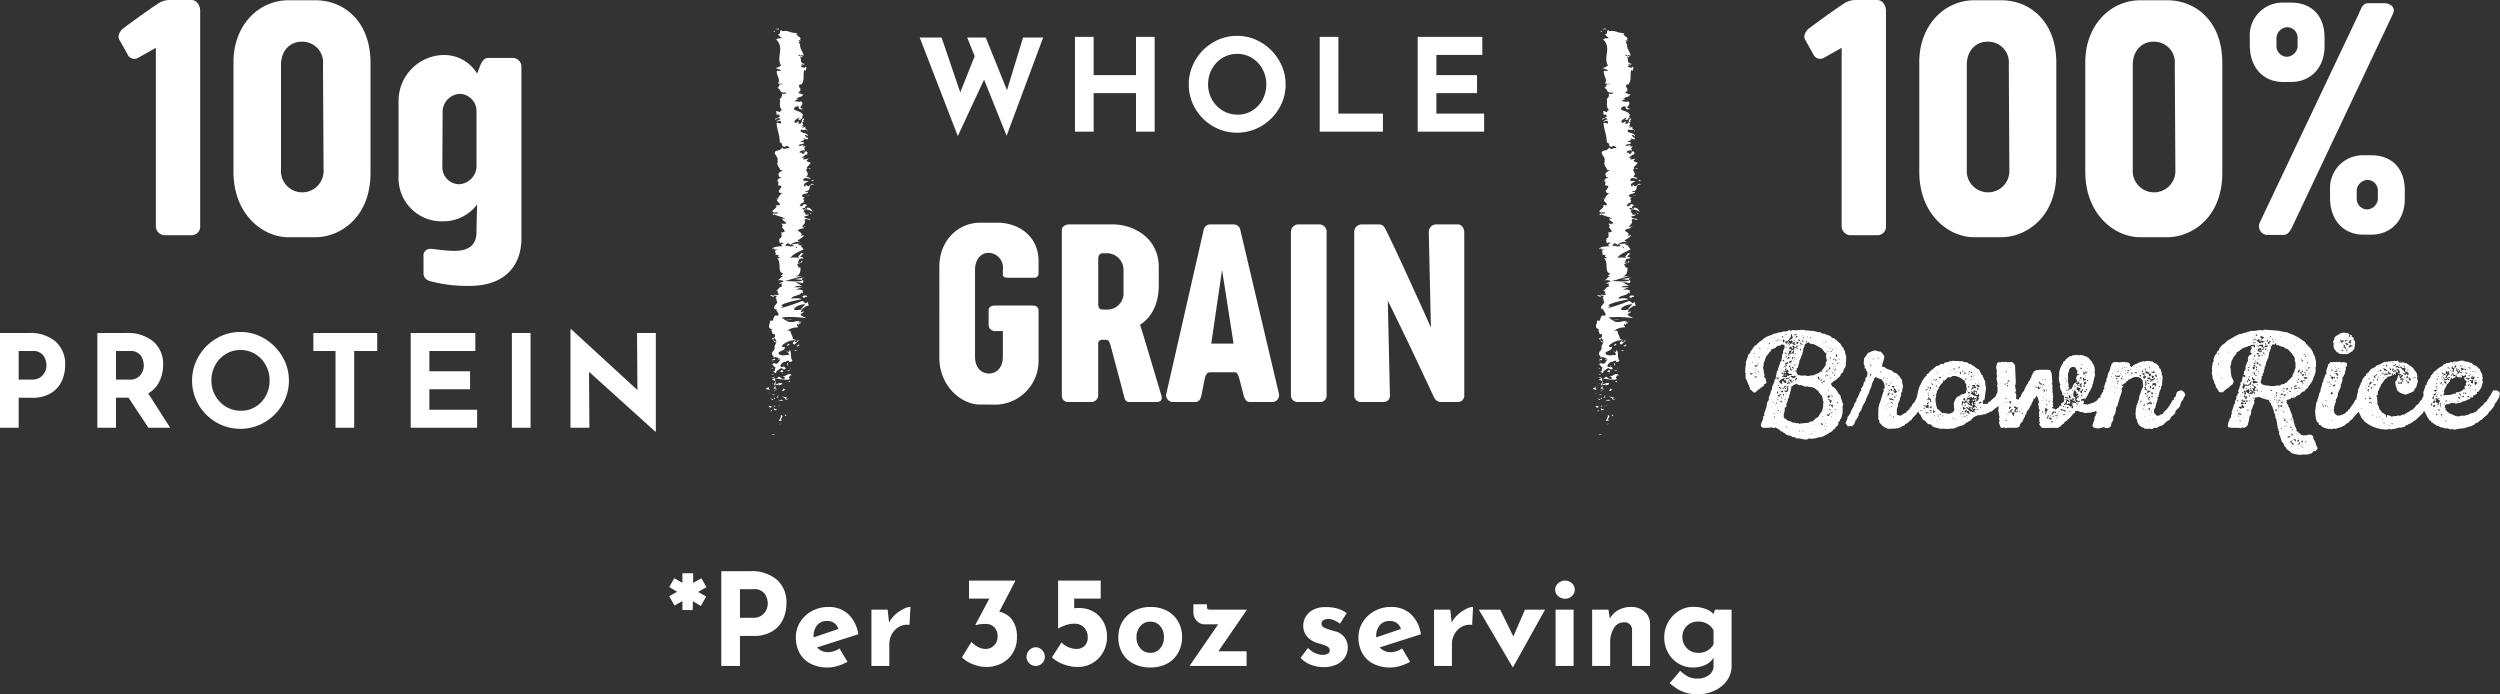 <svg xmlns="http://www.w3.org/2000/svg" width="388.36" height="107.85" viewBox="0 0 388.36 107.85">
  <rect x="0" y="0" width="388.36" height="107.85" fill="#333333" stroke="none"/>
  <g id="Group_22" data-name="Group 22" transform="translate(-675.06 -333.55)">
    <path id="Path_16190" data-name="Path 16190" d="M-17495.629-2348.877c.035,0,.047.01.02.01.035.094-.373.06-.445.074C-17495.988-2348.906-17495.727-2348.893-17495.629-2348.877Zm1.191-1.73-.242.2-.168.026Zm-.25-1.24c.7.137-.113.522.137.777l.156.046-.559.114c.088-.313.461-.718.266-.937Zm.721-.072.207.148-.236.133c.119-.066-.187-.291.029-.28Zm-2.309-.536c-.02-.03-.01-.061.1-.012-.008.037-.023.049-.041.049A.086.086,0,0,1-17496.275-2352.455Zm.1-.01a.53.53,0,0,0-.02-.146.35.35,0,0,0,.172-.008c.063-.026.016-.051-.086.182a.724.724,0,0,1-.068-.03Zm.449-.443c.152.113.248.257.488.058a.309.309,0,0,1-.287.259c-.135,0-.252-.111-.2-.317Zm-.848-.211c.129-.207.289-.163.553-.048l-.242.2c-.162-.042-.2-.219-.311-.153Zm1.84-.343-.008.07-.533.363Zm-.885.211c.115.028.342.03-.078.1.209-.016.01.026-.139.121Zm.105-.1-.105.1c-.062-.018-.086-.046.105-.1Zm1.232-.753a.959.959,0,0,1-.33.032.873.873,0,0,0-.508.106c.238-.128.486-.4.842-.138Zm-2.1-.3a5.294,5.294,0,0,1,.586.082l-.174.147a.659.659,0,0,0-.41-.229Zm2.4.07.059-.034a1.72,1.72,0,0,0-.637-.371,5.1,5.1,0,0,1,.93.209c-.059.034-.227.062-.182.167a.207.207,0,0,0,.213.022.462.462,0,0,1,.123-.016.589.589,0,0,1-.291.122.3.3,0,0,1-.215-.1Zm-1.814.012.254-.221c.025.175-.068.223-.2.223l-.051,0Zm2.322-.036c.051-.028.088-.04.1.014a.265.265,0,0,0-.1-.014Zm-1.621-.431.094.235a.694.694,0,0,0-.383.018Zm.449.038a.155.155,0,0,1,.086.012Zm-.484-.126.168-.026-.135.114Zm-.488-.042c.047.008.057.014,0,.022Zm-.424-.175.418.088.006.086a.717.717,0,0,1-.418-.175Zm.418.086c-.01-.091-.021-.158-.023-.183,0,.022.014.08.035.189Zm-.6-.337-.174.1-.342.124Zm.57-.183.021-.024a.672.672,0,0,0-.115-.032,1.175,1.175,0,0,1,.256-.134.573.573,0,0,1-.141.167c.033.014.047.024-.006.024Zm-.092-.056-.02.014c-.086-.034-.043-.03.02-.015Zm1.5-.375.363.192-.217-.01c.084.212-.184.166-.352.195Zm-1.176,0c.055-.01.1-.012.074.022.084.1-.02.16-.146.219a.532.532,0,0,0,.072-.242Zm-1.289.137a.361.361,0,0,0-.291-.012c.053-.15.3-.283.514-.4-.121.123-.086.255.145.425a.478.478,0,0,1-.145.022.793.793,0,0,1-.221-.039Zm.936-.207a.4.4,0,0,0,.225-.337.765.765,0,0,1,.129.4,1.568,1.568,0,0,1-.225.028C-17495.723-2355.94-17495.783-2355.961-17495.775-2356.035Zm-.389-.4a1.869,1.869,0,0,1-.32.2.9.9,0,0,1,.32-.2Zm.426-.169.025.01h0l.229-.452c.057.095.045.217,0,.427.42-.074.6-.3,1.057-.163-.031.281-.355.2-.535.363.055-.241-.016-.189-.129-.137a.248.248,0,0,1-.344-.06.529.529,0,0,0-.109.243A1.233,1.233,0,0,0-17495.738-2356.6Zm.082.016.012-.01c-.023,0-.043.006-.066.006.055.02.086.026.057,0Zm.012-.01a.9.9,0,0,0,.156-.02c-.029-.046-.051-.061-.07-.061s-.053.054-.086.081Zm-.326-.183a1.389,1.389,0,0,1,.229.175c-.129-.049-.334-.156-.227-.173Zm2.494-.2c.016-.14.189-.239.283-.095-.057.034-.006.07-.064.1Zm-2.531-.391a.762.762,0,0,1,.461-.2l.053.47.057-.032-.049.1c-.064-.109-.221-.187-.521-.33Zm.531-.207a.689.689,0,0,0,.555-.239c.211.08.492.513.844.317.2-.3-.141-.251-.34-.4a.85.85,0,0,0,.646-.154,1.29,1.29,0,0,1,.76-.169l-.25.269a.6.6,0,0,0,.145-.024.3.3,0,0,1,.242.006c-.387.018-.746.283-.328.512a1.147,1.147,0,0,1-.617.114,7.1,7.1,0,0,1-1.656-.23Zm-.074-.022c.023.008.053.014.074.02l-.07,0Zm-.025-.211-.184.169-.445.052Zm-.283-.431.154.112-.389.016Zm1.492-.223a.2.2,0,0,0-.01.146c-.021,0-.039,0-.053,0-.133,0,.016-.07.064-.148Zm-1.613-.169c.406.085.42-.08.418-.245s-.02-.325.328-.243c-.633-.192-.256-.346-.9-.606.2.008.375.1.279-.144a1.61,1.61,0,0,0,.174-.054l-.016-.016.023.012c.029-.01.035-.01.006.006a.821.821,0,0,0,.3.124c.455-.122.438-.508.674-.64-.053-.081-.117-.054-.2-.028a.341.341,0,0,1-.238.01l.35-.2c-.437-.018-.727-.381-.984-.042l-.02-.3c-.242-.183-.34-.427-.16-.58-.094-.144.486-.366.145-.239l.27-.48-.107,0c-.055-.471.727-.973-.064-1.513a.528.528,0,0,0,.121-.59l-.383-.052c.135-.2-.377-.614.016-.7-1.016-.221-.219-.991-.4-1.351l.5-.014a1.3,1.3,0,0,1,.313-.791l.438.018c.359-.265-.311-.68-.268-1.1-.168.028-.121.134-.021.211-.988-.5.719-1.056,0-1.508.16-.114.109-.2,0-.274,0,.01-.012.02-.021.028a.069.069,0,0,1-.01-.048,2.6,2.6,0,0,1-.23-.157.973.973,0,0,1,.236.134.65.65,0,0,1,.172-.351l-.473-.054.014-.03c-.172-.128.225-.1.58-.036a.98.98,0,0,1,.283-.17c-.76-.1.252-.339-.555-.481.365-.08.309-.569.955-.7-.09-.143-.182-.286.051-.415l-.6-.06.8-.315a.994.994,0,0,0-1.035-.082c.705-.46.264-.371.965-.765l-.387.02c.018-.14.535-.363.215-.447-.734-.312-.1-1.547-.785-2.348,1.137.154-.508-.375.371-.405-.268-.048-.418-.159-.652-.03.264-.411-.426-.614.316-.9a.71.71,0,0,0-.324.02.459.459,0,0,1-.229.026c.059-.034.236-.13.072-.173s-.225.06-.342.124c.047-.417.877-.461,1.652-.492-.365-.211-.314-.317.193-.472-.256-.072-.523-.195-.613.066-.035-.148-.371-.9.252-.909-.156-.048-.045-.207.023-.243a1.665,1.665,0,0,1-.033-.68l.1.088c.75-.126.166-.267.256-.525l-.074.008c-.543-.594.26-.259-.359-.847l.467.034c1.008-.056-.6-.522-.209-.863l.268.124c.346-.189-1.371-.522-1.494-.708-.088-.042-.141.064-.207.121-.318-.263-.119-.263.158-.261.236,0,.533,0,.6-.168a1.821,1.821,0,0,0-.395-.016c-.244.008-.471.016-.51-.143-.266-.121,1.074-.712.439-1.047.256.074.512.148.7-.02.092-.261-.959-.7-.158-.939a.5.5,0,0,0-.2-.046c.205-.2.342-.645.775-.765-1.615-.183.789-1.234-.705-1.23l.082-.612-.152.018c-.1-.391.26-.528.617-.667-.1-.091-.24-.024-.32-.018-.3-.568-.236-.626.5-1.105l-.482-.048c.281-.13-.758-.823-.191-1.385a.542.542,0,0,0-.219.06c.566-.628-1.342-1.5.42-1.737l.432-.415c.078.309.322.232.57.157.18-.054.363-.11.488-.016.1-.21-.531-.546-.623-.287l.088.04c-.484.05-.547-.137-.592-.323-.041-.168-.062-.337-.357-.332.045-1.057-.461-2.087-.5-3.076l.711.113-.043-.345c-.164-.091-.555-.122-.525.125-.4-.128.338-.411.494-.421-.172-.283-.426-.169-.611-.056-.133.078-.232.158-.238.1l.053-.2.084.046c.289-.165.6-.179.566-.476-.143-.186-.441-.094-.467-.169-.053,0-.078-.026-.023-.114l-.061-.436.564.175c.273-.193-.029-.411.609-.209-.986-.3-.355-1.623-.656-1.806a.724.724,0,0,0,.348-.868c.119.083.754.131.676-.152-1.271.1-.605-.49-1.436-.735.232.046.279-.116.338-.281.074-.2.164-.394.629-.225-.055-.128-.191-.124-.355-.12a.8.8,0,0,1-.441-.074c.506-.566-.328-1.248-.156-1.946a1.123,1.123,0,0,1,.191.014.714.714,0,0,0,.5-.061l-.855-.369c.082-.137.986-.127.393-.377.145.034.363.088.416,0-.836-1.371.686-2.8-.885-4.194.334.187.365.062.377-.081.049.056.2.042.365.026a1.761,1.761,0,0,1,.289-.01l-.646-.584c.646-.106.045-.624.664-.686l-.113.183a2.473,2.473,0,0,1,1.383.125,4.039,4.039,0,0,0,1.174.183c-.832.277,1.223.727.037,1.178a.308.308,0,0,0,.27-.009.408.408,0,0,1,.25-.024c-.4.114-.482.253-.3.508l.1-.03c-.1.719.3,1.027.563,1.834l-.465-.058c.063.173.207.209.324.289-.355.1-.363-.024-.381-.15s-.051-.245-.432-.154c.939.229.016,1.224,1.084,1.379,0,.134-.133.114-.268.094s-.268-.038-.266.1l.293.07-.371.066c.057.176.422.265.666.271-.029-.046.068-.123.088-.167.316.21-.053.581-.02.7l-.164-.235c-.268.729.111,1.617-.477,2.32l-.217-.052c-.4.536.236.431.049,1.02l.055-.022c-.219.118-.328.277-.3.437.123-.072.242-.01.365.052s.268.134.416.034c-.436.582-.342.287-1.152.672l.361.091c-.33.13-.5.14-.594.436a.421.421,0,0,1,.434-.034.565.565,0,0,0,.529-.048c.793.616-.8.917.357,1.2-.531.15-.654-.008-.686-.169-.025-.14.018-.281-.08-.207-.33-.132-.75.235-.65.43.021.2,1.279.335,1.26.831,0-.048.072-.052.068-.1.254.183-.344.364.068.594-.6.128.035.3-.738.333l.18-.457c-.2.259-1.105.5-.666.925a1.431,1.431,0,0,0,.473-.247c.229.127-.146.239.086.37.77-.036.166-.554.76-.831.324.133-.566.524.275.384-1.064.2.133.49-.68.827l.465-.022c-.076.054-.293.165-.279.263l.6-.179c-.51.274.449.526.17.786.008-.327-.191-.307-.426-.289a.717.717,0,0,1-.471-.064c-.613.663,1.164.395,1,1.114a.363.363,0,0,0-.209-.209.365.365,0,0,0-.295.012,1.1,1.1,0,0,0,.52.424c-.059.287-.207.217-.377.148a.374.374,0,0,0-.385-.012c.566.168-.229.245-.41.466h.471c.3.57-.982.15-.617.662l.652-.217-.168.269.537-.054c-.4.291-.3.381-.146.667-.334-.066-.854.038-.867.291a.436.436,0,0,0,.279.062c.1-.008.139-.014.1.2.3-.08.664-.169.232-.325.152-.014.295-.078.445-.094.318.183.074.466.07.594a.238.238,0,0,0-.111-.137l-.652.519a.5.5,0,0,0,.459-.048c-.053.106-.268.178-.309.333.383-.04.775-.032.959-.251l-.426.5c.164.034.457.255.6.19.225.274-.74.671-.445,1.036a.348.348,0,0,0-.2.133c.084.343.555.644.029,1.051l.686.229c-.07.143-.254.091-.457.046-.246-.06-.525-.118-.666.173-.137.232.125.229.387.225a.827.827,0,0,1,.391.046c-.348.187-1.051.51-.492.853.127-.114.025-.2.078-.311l.383.263c.623-.315.41-.544.941-.3-1.324.036-.133,1.017-1.461,1.056l.277.173c-.012-.052.068-.061.055-.108.633.337-.957.251-.768.686a.337.337,0,0,0,.445.153l-.322.333c.02.08.174.08.219.025l-.1.465.039,0a5.485,5.485,0,0,0-.666.32c.111.076.141.04.178,0a.129.129,0,0,1,.129-.034l-.322.281c.344.116.676-.119.627-.315,1.322.267-.33.237.439.807l.168-.265c.752.17.479.381.949.682-.246-.072-1.184-.6-1.512-.3.1.086.145.2-.121.365.473,0,.359.165.328.366l.625-.014c-.18.219-.5.2-.777.331.063.245.545.3.953.352.047.189-.133.132-.344.076-.229-.06-.49-.123-.549.119.24.325-.016.554-.389.943a.272.272,0,0,0,.34.058.284.284,0,0,1,.221-.016l-.5.2c.012.052.164.034.242.026-.191.17-.625.014-.793.281-.686.075,1.006.552.223.883a.585.585,0,0,0,.338,0,1.044,1.044,0,0,1,.289-.02,3.449,3.449,0,0,1-1.064.762l.412.317c-.469-.232-1.021.066-1.477.327l.125.046c-.145.038-.279.076-.4.108.086-.046.176-.1.273-.156-.227-.083-.422-.153-.516-.2l-.336.417a1.113,1.113,0,0,0,.58-.062,1.428,1.428,0,0,1-.152.076,1.207,1.207,0,0,0,.941-.034c-.123-.052-.258-.1-.387-.149a3.8,3.8,0,0,1,1.166-.179.344.344,0,0,0-.17.137.679.679,0,0,1,.256-.032c.066.014-.07.058-.232.127l.7.094-.277.024.438.544c-.7.391-1.73.731-2.021,1.351a2.323,2.323,0,0,1,.934-.062c.15.012.314.022.508.02-.641-.169.271-.479.141-.8.068.167.354.13.457.086l-.582.574c.494-.014.369.123.574.271-.975-.113-.65.427-.949.66.328.016.664-.042.586-.325.734.313-1.148.405-.523.712.006-.068-.043-.106.125-.133-.295.16-.062.558.221.463l.008-.068c.117.459.01,1.4-.824,1.469.107.006,1-.058,1.172-.086l-2.793.823a8.056,8.056,0,0,1,1,.008c.732.032,1.549.066,1.814-.183.1.108.221.245-.031.478a2.311,2.311,0,0,0-1.1-.084,4.252,4.252,0,0,1,1.072.525c-.232-.086-1.24.036-1.207.206.162-.027,1.033.009,1.2-.046l-1.025.411a2.945,2.945,0,0,1,1.186.1c-.217-.046.02.381-.088.5l-.254-.189c.164.5-1.545.494-1.486.987.229-.06,1.393-.148,1.529.1-.561.116-2.7.512-3.133.949l.322.084-.365.333a26.38,26.38,0,0,0,3.314-1.116c.256.189.381.054.354.333a.362.362,0,0,0,.285-.017.371.371,0,0,0,.188-.218l.193.65a.832.832,0,0,0-.645.235.744.744,0,0,1-.561.237l.682-.7c-.654-.03-1.861.407-1.746.868a2.3,2.3,0,0,0,.883-.022,4.283,4.283,0,0,1,.5-.056c-.227.06-.43.439-.273.48l.354-.193c.248.255-.869.416-.244.725.041.106.844.32.457.335a15.46,15.46,0,0,0-3.625-.091,5.3,5.3,0,0,0,1.084.68,2.179,2.179,0,0,0,1-.052,2,2,0,0,1,.9-.062,1.182,1.182,0,0,0-.467.144c.152.11.551-.048.471.195-.664.042.059.493-.561.116-.189.237.137.253.109.53a2.666,2.666,0,0,0-1.654.487,1.684,1.684,0,0,1,.49.067c.061.486.359.748.367,1.2.162.046.357.263.645.168-.119.066-.346.127-.363.265.3.14.313.05.352-.038s.1-.166.432-.068c-.387.018-.533.363-.775.562-.6-.06-.115-.46.125-.658a2.815,2.815,0,0,0-2.064.819c-.141.257.154.241.318.225.08-.008.129-.016.092.006.143.708-1.439.6-.842,1.188a1.726,1.726,0,0,0,.943.081,2.038,2.038,0,0,1,.477-.019c.2-.307-.33-.47-.311-.68l.246.257c.176-.1.309-.3.156-.416.473.2.09,1.2.527,1.744-.176.1-.357.267-.568.183l.07-.171a.485.485,0,0,0-.461.064c-.125.078-.221.155-.318.041-.3.232-.766.492-.525.819l.561.057c-.162-.029-.307-.215-.137-.3-.268.137.807.5.025.648l-.416-.229c-.3.233-.936.522-.748.811-.588-.127.072-.063-.619-.268Zm.473-2.6.021-.008-.111-.105s.041.049.09.115Zm1.064-10.6a1.514,1.514,0,0,1,.164-.023c-.057,0-.1-.014-.125-.014s-.033.01-.037.038Zm2.213-5.965c.156-.056.08-.145-.1-.243-.037.073-.018.153.1.244Zm1.133-5.946c.1-.076.4-.229.127-.283-.539.088-.279.154-.127.284Zm-4.02-14.84.125.068c.07-.082.07-.108.033-.108a.756.756,0,0,0-.158.042Zm.766,40.056c-.555.046-.371-.12-.187-.287.4.016.26.159.188.317a.049.049,0,0,0,0-.029Zm.627-.217.4-.088.09.144Zm-2.365-.3-.012.025a.027.027,0,0,1,.016-.024Zm2.9-.057-.033-.179.137.253Zm-2.9.057.109-.2c-.025.11.078.148.154.2-.094,0-.221-.035-.26,0Zm2.463-.562a.174.174,0,0,1-.08.2.394.394,0,0,1,.082-.2Zm-.385-.022a.748.748,0,0,0-.207.04.544.544,0,0,1,.209-.039Zm.416-.3.137.253a.2.2,0,0,0-.168.068c-.018-.155-.115-.323.031-.32Zm-2.3-.03c.018.034.029.064.043.091a.2.2,0,0,1-.043,0c-.043,0-.057-.023,0-.1Zm.072-.113a.6.6,0,0,1,.127.135.49.49,0,0,1-.125-.133Zm-.064-.022c-.012.037-.02.049-.023.049s-.006-.039.023-.048Zm0,0c.008-.049.016-.1.021-.147a.3.3,0,0,0,.045.168.075.075,0,0,0-.066-.021Zm-.041-.365c.186-.108.523-.221.365.026.1.074-.508.046-.346.091a.5.5,0,0,1-.078.008c-.1,0-.045-.063.059-.125Zm3.211-1.465.6-.008-.232.13a1.09,1.09,0,0,0-.371-.123Zm.514-.678c.168-.028.48-.4.445-.052-.117.019-.219.158-.32.158-.041,0-.082-.028-.125-.1Zm-1.484-.03.141-.274c.168-.028.27.048.205.15-.1.054-.16.134-.273.134a.278.278,0,0,1-.07-.011Zm-2.117-.849c.246.167.609.3.258.345a.7.7,0,0,1-.256-.345Zm0-.4a.9.9,0,0,1,.1.074.4.4,0,0,0-.1.327c-.18-.126-.291-.265,0-.4Zm2.635-1.036v-.008a.507.507,0,0,1,.055.021l-.055-.014Zm1.611-1.537c.117,0,.217.028.246.137a.533.533,0,0,0-.244-.137Zm-2.418-.225,1-.062-.006.07Zm2.828-3.419c-.055-.06-.109-.12-.211-.08.248-.2.109-.3.764-.211.236.325-.615.076-.318.374a.215.215,0,0,1-.066.011.227.227,0,0,1-.166-.093Zm-.211-.08a.9.9,0,0,1-.15.1.494.494,0,0,1,.152-.1Zm-4.789-.281.422.05a.183.183,0,0,0,.063.271c-.359-.161-.92-.341-.484-.322Zm4.82-1.294a.1.1,0,0,1-.02.007Zm-.014-.153a.088.088,0,0,1,.027.015Zm.039-.934-1.221-.125,1.572-.247c-.525.158-.463.248-.354.369l.037,0-.021.012Zm-.539-5.657a.26.26,0,0,1,.256.032,1.479,1.479,0,0,0-.256-.032Zm.182-.195a.969.969,0,0,1,.273.213Zm1.48-4.627.355.165-.152.016c-.164-.032-.176-.08-.2-.181Zm-.713-1.61-.189.02c.107-.037.182-.054.191-.021Zm-.123-.487a.061.061,0,0,1-.008.045Zm-4.395,0a.365.365,0,0,1,.256-.094.307.307,0,0,1-.217.1h-.035Zm4.6-.427a.353.353,0,0,1-.111.113Zm-.049-.195.559.046.014.048Zm1.215-2.1a.105.105,0,0,1,0,.073.148.148,0,0,1,.006-.072Zm.074-.236c.018.073-.053.157-.074.236-.059-.165-.553-.257.076-.233Zm-.984-1.715a.626.626,0,0,1,.082-.012l-.076.024Zm.248-.014a1.532,1.532,0,0,0-.164,0l.434-.128c0,.11-.072.133-.168.133a.962.962,0,0,1-.1,0Zm-.152-5a.076.076,0,0,1-.008.03c0-.009.008-.019.01-.028Zm-1.533-2.376c.174-.106.146-.06.037.02Zm-3.352-5.21.072.02a.647.647,0,0,1-.07-.022Zm4.5-2.571.016.022a.031.031,0,0,1-.012-.025Zm-.033-.731c.059,0,.063.012.053.036a.415.415,0,0,0-.051-.039Zm-4.219-4.588a.53.53,0,0,0-.031.191c-.027-.04-.023-.1.035-.194Zm-.742-.975.336.134-.127.074Zm.311-.243.576-.124c-.029.046-.086.137.057.175Z" transform="translate(18291.002 2749.867)" fill="#fff" stroke="rgba(0,0,0,0)" stroke-width="1"/>
    <path id="Path_1" data-name="Path 1" d="M-82.15-9.38l-.84-1.46,1.24-.68-1.22-.74.78-1.38,1.26.74v-1.5h1.68l-.02,1.5,1.28-.72.8,1.38-1.3.74,1.26.72-.84,1.46-1.24-.74-.02,1.38h-1.6v-1.4Zm11.72-5.34a6.04,6.04,0,0,1,4.18,1.33,4.634,4.634,0,0,1,1.48,3.63,6.024,6.024,0,0,1-.51,2.47A4.3,4.3,0,0,1-66.94-5.4a5.4,5.4,0,0,1-2.97.74h-2.08V0h-2.9V-14.72Zm.5,7.24a2.167,2.167,0,0,0,1.32-.37,2.17,2.17,0,0,0,.72-.87,2.381,2.381,0,0,0,.22-.96,2.8,2.8,0,0,0-.46-1.51,1.943,1.943,0,0,0-1.78-.73h-2.08v4.44Zm11.66,5.34a3.219,3.219,0,0,0,1.74-.58l1.24,2.08A7.641,7.641,0,0,1-56.81,0a5.293,5.293,0,0,1-1.52.24,5.741,5.741,0,0,1-2.69-.59,3.994,3.994,0,0,1-1.71-1.66,5.059,5.059,0,0,1-.58-2.45,4.392,4.392,0,0,1,.67-2.36,4.811,4.811,0,0,1,1.83-1.71,5.236,5.236,0,0,1,2.54-.63,4.417,4.417,0,0,1,3.09,1.1,5.346,5.346,0,0,1,1.57,3.14l-6.4,2.04A2.181,2.181,0,0,0-58.27-2.14Zm-.22-4.84a1.893,1.893,0,0,0-1.5.64,2.52,2.52,0,0,0-.56,1.72v.18l3.84-1.3A1.708,1.708,0,0,0-58.49-6.98Zm9.66.24A4.333,4.333,0,0,1-47.84-8a5.424,5.424,0,0,1,1.29-.87,2.668,2.668,0,0,1,1.04-.31l-.14,2.8a2.2,2.2,0,0,0-.34-.02,2.549,2.549,0,0,0-1.48.44,2.914,2.914,0,0,0-.98,1.13,3.157,3.157,0,0,0-.34,1.41V0h-2.78V-8.74h2.52Zm17.12-1.68A3.335,3.335,0,0,1-29.73-7.2a4.4,4.4,0,0,1,.76,2.78,4.456,4.456,0,0,1-.66,2.44A4.387,4.387,0,0,1-31.37-.39a5.125,5.125,0,0,1-2.36.55A5.652,5.652,0,0,1-35.8-.26a4.767,4.767,0,0,1-1.71-1.08l1.48-2.4a3.184,3.184,0,0,0,.96.76,2.594,2.594,0,0,0,1.26.34,1.81,1.81,0,0,0,1.28-.53,1.875,1.875,0,0,0,.56-1.43,1.935,1.935,0,0,0-.5-1.4,1.8,1.8,0,0,0-1.36-.52,6.752,6.752,0,0,0-.84.04,5.634,5.634,0,0,0-.68.14l-.06-.08,2.16-4.04h-3.16v-2.8h7.22Zm4.24,6.98a1.389,1.389,0,0,1,.44-1.03,1.393,1.393,0,0,1,1-.43,1.352,1.352,0,0,1,.96.43,1.389,1.389,0,0,1,.44,1.03,1.363,1.363,0,0,1-.43,1.03,1.37,1.37,0,0,1-.97.41,1.446,1.446,0,0,1-1-.4A1.34,1.34,0,0,1-27.47-1.44ZM-19.35-9a4.4,4.4,0,0,1,2.34.61,4.017,4.017,0,0,1,1.52,1.63,4.86,4.86,0,0,1,.52,2.24,4.762,4.762,0,0,1-.6,2.37A4.486,4.486,0,0,1-17.21-.46a4.371,4.371,0,0,1-2.28.62,6.313,6.313,0,0,1-2.28-.43,4.975,4.975,0,0,1-1.76-1.07l1.5-2.32A2.669,2.669,0,0,0-21-2.93a3.242,3.242,0,0,0,1.29.29,1.741,1.741,0,0,0,1.24-.47,1.711,1.711,0,0,0,.5-1.31,2.159,2.159,0,0,0-.56-1.55,2,2,0,0,0-1.52-.59,4.04,4.04,0,0,0-1.18.17,7.784,7.784,0,0,0-1.32.57h-.02v-7.44h6.62v2.8h-4.12v1.5A4.757,4.757,0,0,1-19.35-9Zm6.14,4.52a4.607,4.607,0,0,1,.63-2.4A4.44,4.44,0,0,1-10.8-8.55a5.484,5.484,0,0,1,2.61-.61,5.25,5.25,0,0,1,2.57.61A4.3,4.3,0,0,1-3.91-6.88a4.786,4.786,0,0,1,.6,2.4,4.9,4.9,0,0,1-.6,2.42A4.258,4.258,0,0,1-5.62-.37,5.336,5.336,0,0,1-8.23.24a5.674,5.674,0,0,1-2.59-.57,4.2,4.2,0,0,1-1.76-1.63A4.843,4.843,0,0,1-13.21-4.48Zm2.82.02a2.542,2.542,0,0,0,.6,1.73,1.927,1.927,0,0,0,1.52.69,1.953,1.953,0,0,0,1.55-.68,2.559,2.559,0,0,0,.59-1.74A2.559,2.559,0,0,0-6.72-6.2a1.953,1.953,0,0,0-1.55-.68,1.927,1.927,0,0,0-1.52.69A2.542,2.542,0,0,0-10.39-4.46ZM2.33-2.28H6.71V0H-2.15L2.29-6.46H.25a1.732,1.732,0,0,1-1.27-.53,1.88,1.88,0,0,1-.53-1.39v-1.2H.55v.28q0,.4.13.48a1.216,1.216,0,0,0,.55.08H6.77ZM18.67.18A5.338,5.338,0,0,1,16.65-.2a4.207,4.207,0,0,1-1.56-1.06L16.25-2.8a3.334,3.334,0,0,0,2.18,1.08,1.905,1.905,0,0,0,.87-.17.545.545,0,0,0,.33-.51.663.663,0,0,0-.38-.61,4.276,4.276,0,0,0-.85-.35q-.47-.14-.63-.18a3.391,3.391,0,0,1-1.7-1.07,2.559,2.559,0,0,1-.56-1.63,2.8,2.8,0,0,1,.37-1.37,2.824,2.824,0,0,1,1.15-1.1,3.977,3.977,0,0,1,1.94-.43,6.687,6.687,0,0,1,1.84.22,4.8,4.8,0,0,1,1.46.72L21.21-6.56a3.834,3.834,0,0,0-.89-.53,2.286,2.286,0,0,0-.89-.21,1.382,1.382,0,0,0-.78.2.574.574,0,0,0-.3.48.642.642,0,0,0,.35.63,5.493,5.493,0,0,0,1.15.43q.12.04.25.08l.27.08a2.538,2.538,0,0,1,2.06,2.48,2.937,2.937,0,0,1-.42,1.54A3.02,3.02,0,0,1,20.74-.25,4.547,4.547,0,0,1,18.67.18ZM29.13-2.14a3.219,3.219,0,0,0,1.74-.58L32.11-.64A7.641,7.641,0,0,1,30.59,0a5.293,5.293,0,0,1-1.52.24,5.741,5.741,0,0,1-2.69-.59,3.994,3.994,0,0,1-1.71-1.66,5.059,5.059,0,0,1-.58-2.45,4.392,4.392,0,0,1,.67-2.36,4.811,4.811,0,0,1,1.83-1.71,5.236,5.236,0,0,1,2.54-.63,4.417,4.417,0,0,1,3.09,1.1,5.346,5.346,0,0,1,1.57,3.14l-6.4,2.04A2.181,2.181,0,0,0,29.13-2.14Zm-.22-4.84a1.893,1.893,0,0,0-1.5.64,2.52,2.52,0,0,0-.56,1.72v.18l3.84-1.3A1.708,1.708,0,0,0,28.91-6.98Zm9.66.24A4.333,4.333,0,0,1,39.56-8a5.424,5.424,0,0,1,1.29-.87,2.668,2.668,0,0,1,1.04-.31l-.14,2.8a2.2,2.2,0,0,0-.34-.02,2.549,2.549,0,0,0-1.48.44,2.914,2.914,0,0,0-.98,1.13,3.157,3.157,0,0,0-.34,1.41V0H35.83V-8.74h2.52Zm14.5-2L48.11.18h-.08L42.79-8.74h3.32l2.04,4.16,1.8-4.16Zm4.44,0V0h-2.8V-8.74Zm-2.86-3.1a1.289,1.289,0,0,1,.47-1.01,1.582,1.582,0,0,1,1.07-.41,1.521,1.521,0,0,1,1.04.41,1.3,1.3,0,0,1,.46,1.01,1.271,1.271,0,0,1-.46,1,1.543,1.543,0,0,1-1.04.4,1.605,1.605,0,0,1-1.07-.4A1.26,1.26,0,0,1,54.65-11.84ZM66.47-9.16a3,3,0,0,1,2.07.74,2.47,2.47,0,0,1,.85,1.88V0h-2.8V-5.5a1.165,1.165,0,0,0-1.28-1.28,1.761,1.761,0,0,0-1.54.9,4.214,4.214,0,0,0-.58,2.32V0h-2.8V-8.74h2.54l.2,1.4a3.427,3.427,0,0,1,1.33-1.34A4.022,4.022,0,0,1,66.47-9.16Zm15.58.42V0a3.823,3.823,0,0,1-.71,2.25,4.782,4.782,0,0,1-1.92,1.58,6.093,6.093,0,0,1-2.63.57,6.2,6.2,0,0,1-1.89-.26,5.447,5.447,0,0,1-1.3-.58,13.679,13.679,0,0,1-1.17-.88L74.07.76a5.865,5.865,0,0,0,1.19.88,3.1,3.1,0,0,0,1.49.32,2.92,2.92,0,0,0,1.78-.53,1.723,1.723,0,0,0,.72-1.47V-1.28a2.888,2.888,0,0,1-1.23,1.1,4.46,4.46,0,0,1-2.03.42A4.16,4.16,0,0,1,73.8-.37a4.483,4.483,0,0,1-1.61-1.68,4.762,4.762,0,0,1-.6-2.37,4.784,4.784,0,0,1,.63-2.42,4.676,4.676,0,0,1,1.66-1.72,4.143,4.143,0,0,1,2.17-.62,5.524,5.524,0,0,1,1.92.31,3.093,3.093,0,0,1,1.28.81l.22-.68Zm-5.22,6.7a2.56,2.56,0,0,0,2.42-1.32V-5.5a2.179,2.179,0,0,0-.93-1.02,2.9,2.9,0,0,0-1.49-.38,2.374,2.374,0,0,0-1.72.68,2.3,2.3,0,0,0-.7,1.72,2.4,2.4,0,0,0,.7,1.75A2.321,2.321,0,0,0,76.83-2.04Z" transform="translate(862 437)" fill="#fff"/>
    <path id="Path_40" data-name="Path 40" d="M-46.48-14.72a6.04,6.04,0,0,1,4.18,1.33,4.634,4.634,0,0,1,1.48,3.63,6.024,6.024,0,0,1-.51,2.47A4.3,4.3,0,0,1-42.99-5.4a5.4,5.4,0,0,1-2.97.74h-2.08V0h-2.9V-14.72Zm.5,7.24a2.167,2.167,0,0,0,1.32-.37,2.17,2.17,0,0,0,.72-.87,2.381,2.381,0,0,0,.22-.96,2.8,2.8,0,0,0-.46-1.51,1.943,1.943,0,0,0-1.78-.73h-2.08v4.44ZM-27.88,0l-3.1-4.68h-1.94V0h-2.9V-14.72h4.46a6.22,6.22,0,0,1,4.25,1.33A4.589,4.589,0,0,1-25.6-9.76a5.827,5.827,0,0,1-.57,2.55,4.23,4.23,0,0,1-1.75,1.87L-24.5,0Zm-5.04-7.48h2.06a2.05,2.05,0,0,0,1.72-.69,2.37,2.37,0,0,0,.54-1.49,2.827,2.827,0,0,0-.46-1.53,1.943,1.943,0,0,0-1.78-.73h-2.08Zm11.82.14a7.326,7.326,0,0,1,1.01-3.74,7.633,7.633,0,0,1,2.74-2.77,7.2,7.2,0,0,1,3.75-1.03,7.2,7.2,0,0,1,3.75,1.03,7.793,7.793,0,0,1,2.76,2.77A7.217,7.217,0,0,1-6.06-7.34,7.184,7.184,0,0,1-7.09-3.58,7.682,7.682,0,0,1-9.85-.85,7.309,7.309,0,0,1-13.6.16,7.292,7.292,0,0,1-17.36-.85a7.548,7.548,0,0,1-2.73-2.73A7.292,7.292,0,0,1-21.1-7.34Zm3,0a4.717,4.717,0,0,0,.61,2.36,4.592,4.592,0,0,0,1.66,1.71,4.442,4.442,0,0,0,2.33.63,4.216,4.216,0,0,0,2.26-.63,4.459,4.459,0,0,0,1.6-1.7,4.892,4.892,0,0,0,.58-2.37,4.858,4.858,0,0,0-.6-2.4,4.566,4.566,0,0,0-1.63-1.71,4.3,4.3,0,0,0-2.29-.63,4.3,4.3,0,0,0-2.29.63A4.566,4.566,0,0,0-17.5-9.74,4.858,4.858,0,0,0-18.1-7.34ZM7.66-14.72v2.8H4.08V0H1.18V-11.92H-2.26v-2.8Zm15.24,0v2.8H15.76v3.14h6.32v2.8H15.76V-2.8h7.42V0H12.86V-14.72Zm8.58,0V0h-2.9V-14.72Zm19.46,0V.6h-.08L40.56-8.7,40.62,0H37.68V-15.3h.12L48.08-5.86l-.06-8.86Z" transform="translate(726 400)" fill="#fff"/>
    <path id="Path_41" data-name="Path 41" d="M-19.845-1.125v-33.66c0-.765-.5-1.665-1.35-1.665h-3.24a3.25,3.25,0,0,0-1.845.495c-1.305.81-5.175,3.645-5.58,3.96-.4.36-.9,1.08-.54,1.71l1.26,2.25a1.15,1.15,0,0,0,1.53.63s1.4-.765,2.88-1.62v27.9A1.437,1.437,0,0,0-25.425.09h4.23A1.332,1.332,0,0,0-19.845-1.125ZM-1.935.4c3.735,0,8.55-2.97,8.55-9.99v-17.1c0-6.525-4.185-9.72-8.55-9.72H-6.12c-4.635,0-8.55,3.87-8.55,9.585V-9.765C-14.67-3.105-10.08.4-6.165.4ZM-.675-10.08A3.316,3.316,0,0,1-3.96-6.57a3.31,3.31,0,0,1-3.33-3.555V-26.37c0-2.3,1.485-3.6,3.195-3.6a3.212,3.212,0,0,1,3.33,3.51Zm23.85,5.715s-.09,2.385-.09,3.915c0,2.16-1.305,2.97-3.42,2.97-1.53,0-3.195-.315-3.78-.315a1.033,1.033,0,0,0-1.035,1.17V5.94c0,.585.225,1.035,1.08,1.3a22.289,22.289,0,0,0,6.075.72c5.4,0,8.055-3.06,8.055-7.38V-26.19a1.39,1.39,0,0,0-1.215-1.26h-3.96c-.63,0-.99.585-1.26,1.26l-.45,1.17a5.982,5.982,0,0,0-5.4-2.88,7.129,7.129,0,0,0-6.8,7.11v11.7a6.706,6.706,0,0,0,6.93,7.02,6.539,6.539,0,0,0,5.265-2.61ZM17.82-19.305a2.839,2.839,0,0,1,2.61-2.565,2.676,2.676,0,0,1,2.655,2.61v8.775A2.885,2.885,0,0,1,20.43-7.83,2.642,2.642,0,0,1,17.775-10.4Z" transform="translate(726 370)" fill="#fff"/>
    <path id="Path_2" data-name="Path 2" d="M-30.57.64l-3.5-8.72L-38.15.68l-5.92-15.3h3.4l2.9,8.52,2.24-5.62-1.16-2.9h2.88l3.3,8.18,2.5-8.18h3.12Zm23-.64h-2.9V-5.98h-6.58V0h-2.9V-14.72h2.9v5.94h6.58v-5.94h2.9Zm5.3-7.34a7.326,7.326,0,0,1,1.01-3.74,7.633,7.633,0,0,1,2.74-2.77,7.2,7.2,0,0,1,3.75-1.03,7.2,7.2,0,0,1,3.75,1.03,7.793,7.793,0,0,1,2.76,2.77,7.217,7.217,0,0,1,1.03,3.74,7.184,7.184,0,0,1-1.03,3.76A7.682,7.682,0,0,1,8.98-.85,7.309,7.309,0,0,1,5.23.16,7.292,7.292,0,0,1,1.47-.85,7.548,7.548,0,0,1-1.26-3.58,7.292,7.292,0,0,1-2.27-7.34Zm3,0a4.717,4.717,0,0,0,.61,2.36A4.592,4.592,0,0,0,3-3.27a4.442,4.442,0,0,0,2.33.63,4.216,4.216,0,0,0,2.26-.63,4.459,4.459,0,0,0,1.6-1.7,4.892,4.892,0,0,0,.58-2.37,4.858,4.858,0,0,0-.6-2.4,4.566,4.566,0,0,0-1.63-1.71,4.3,4.3,0,0,0-2.29-.63,4.3,4.3,0,0,0-2.29.63A4.566,4.566,0,0,0,1.33-9.74,4.858,4.858,0,0,0,.73-7.34Zm20.24-7.38V-2.8h6.92V0H18.07V-14.72Zm22.36,0v2.8H36.19v3.14h6.32v2.8H36.19V-2.8h7.42V0H33.29V-14.72Z" transform="translate(862 354)" fill="#fff"/>
    <path id="Path_3" data-name="Path 3" d="M-31.944.4a6.8,6.8,0,0,0,6.336-6.831V-14.19c0-.429-.264-.792-.891-.792h-5.94c-.495,0-.924.264-.924.693v2.409a.989.989,0,0,0,.924.858h1.287V-7c0,1.749-1.089,2.574-2.145,2.574s-2.178-.759-2.178-2.607v-13.5c0-1.518.825-2.64,2.112-2.64a2.28,2.28,0,0,1,2.211,2.574v.792c0,.33.264.5.759.5H-26.3a.637.637,0,0,0,.693-.528v-2.079c0-3.861-3.135-5.94-6.336-5.94h-2.739c-3.4,0-6.336,2.739-6.336,6.831V-6.9c0,4.455,3.432,7.293,6.3,7.293ZM-7.227,0c.5,0,.924-.3.693-1.023-.2-.693-2.805-9.438-3.3-10.989,1.881-1.188,2.9-3.366,2.9-6.105v-2.838c0-4.653-4.059-6.633-7.1-6.633h-6.9c-.561,0-1.056.429-1.056.792V-.858a.95.95,0,0,0,.99.858h3.7a1.12,1.12,0,0,0,.957-.891V-8.943a.633.633,0,0,1,.726-.726h.462c.429,0,.561.363.693.726C-12.276-.759-12.309-.759-12.21-.495A.714.714,0,0,0-11.484,0Zm-5.181-20.46v3.3a2.54,2.54,0,0,1-2.376,2.8h-.825c-.429,0-.726-.165-.726-.858v-7c0-.627.3-.891.726-.891h.759A2.6,2.6,0,0,1-12.408-20.46ZM10.692,0a1.064,1.064,0,0,0,1.056-1.221L5.742-26.7a1.073,1.073,0,0,0-.957-.891H.99a1.073,1.073,0,0,0-.957.891L-5.775-1.221A1.064,1.064,0,0,0-4.719,0h3.465c.66,0,.891-.627.99-1.221l.4-2.046c.2-1.089.495-1.353.891-1.353H4.917c.264.033.462.2.726,1.221L6.2-1.221C6.369-.627,6.567,0,7.227,0ZM2.9-20.526,4.686-9.075H1.221ZM18.117,0A.986.986,0,0,0,19.14-.891V-26.367a1.139,1.139,0,0,0-1.023-1.221H14.652A1.165,1.165,0,0,0,13.6-26.367V-.891A1.054,1.054,0,0,0,14.553,0ZM39.534,0a.977.977,0,0,0,.99-.891V-26.367c0-.561-.363-1.221-.99-1.221H36.069a1.165,1.165,0,0,0-1.056,1.221l.33,14.784c-3.993-8.877-5.775-12.7-7.029-15.213-.3-.561-.495-.792-1.056-.792H24.519a1.169,1.169,0,0,0-1.089,1.221V-.891A1.054,1.054,0,0,0,24.387,0h3.6a.977.977,0,0,0,.99-.891l-.33-14.85C32.868-7.194,35.673-.99,35.871-.66A1.166,1.166,0,0,0,36.993,0Z" transform="translate(862 396)" fill="#fff"/>
    <path id="Path_16190-2" data-name="Path 16190" d="M-17495.629-2348.877c.035,0,.047.01.02.01.035.094-.373.06-.445.074C-17495.988-2348.906-17495.727-2348.893-17495.629-2348.877Zm1.191-1.73-.242.2-.168.026Zm-.25-1.24c.7.137-.113.522.137.777l.156.046-.559.114c.088-.313.461-.718.266-.937Zm.721-.072.207.148-.236.133c.119-.066-.187-.291.029-.28Zm-2.309-.536c-.02-.03-.01-.061.1-.012-.008.037-.023.049-.041.049A.086.086,0,0,1-17496.275-2352.455Zm.1-.01a.53.53,0,0,0-.02-.146.35.35,0,0,0,.172-.008c.063-.026.016-.051-.086.182a.724.724,0,0,1-.068-.03Zm.449-.443c.152.113.248.257.488.058a.309.309,0,0,1-.287.259c-.135,0-.252-.111-.2-.317Zm-.848-.211c.129-.207.289-.163.553-.048l-.242.2c-.162-.042-.2-.219-.311-.153Zm1.84-.343-.008.07-.533.363Zm-.885.211c.115.028.342.03-.078.1.209-.016.01.026-.139.121Zm.105-.1-.105.1c-.062-.018-.086-.046.105-.1Zm1.232-.753a.959.959,0,0,1-.33.032.873.873,0,0,0-.508.106c.238-.128.486-.4.842-.138Zm-2.1-.3a5.294,5.294,0,0,1,.586.082l-.174.147a.659.659,0,0,0-.41-.229Zm2.4.07.059-.034a1.72,1.72,0,0,0-.637-.371,5.1,5.1,0,0,1,.93.209c-.059.034-.227.062-.182.167a.207.207,0,0,0,.213.022.462.462,0,0,1,.123-.016.589.589,0,0,1-.291.122.3.3,0,0,1-.215-.1Zm-1.814.012.254-.221c.025.175-.068.223-.2.223l-.051,0Zm2.322-.036c.051-.028.088-.04.1.014a.265.265,0,0,0-.1-.014Zm-1.621-.431.094.235a.694.694,0,0,0-.383.018Zm.449.038a.155.155,0,0,1,.086.012Zm-.484-.126.168-.026-.135.114Zm-.488-.042c.047.008.057.014,0,.022Zm-.424-.175.418.088.006.086a.717.717,0,0,1-.418-.175Zm.418.086c-.01-.091-.021-.158-.023-.183,0,.022.014.08.035.189Zm-.6-.337-.174.1-.342.124Zm.57-.183.021-.024a.672.672,0,0,0-.115-.032,1.175,1.175,0,0,1,.256-.134.573.573,0,0,1-.141.167c.033.014.047.024-.006.024Zm-.092-.056-.02.014c-.086-.034-.043-.03.02-.015Zm1.5-.375.363.192-.217-.01c.084.212-.184.166-.352.195Zm-1.176,0c.055-.01.1-.012.074.022.084.1-.02.16-.146.219a.532.532,0,0,0,.072-.242Zm-1.289.137a.361.361,0,0,0-.291-.012c.053-.15.3-.283.514-.4-.121.123-.086.255.145.425a.478.478,0,0,1-.145.022.793.793,0,0,1-.221-.039Zm.936-.207a.4.4,0,0,0,.225-.337.765.765,0,0,1,.129.4,1.568,1.568,0,0,1-.225.028C-17495.723-2355.94-17495.783-2355.961-17495.775-2356.035Zm-.389-.4a1.869,1.869,0,0,1-.32.2.9.9,0,0,1,.32-.2Zm.426-.169.025.01h0l.229-.452c.057.095.045.217,0,.427.42-.074.6-.3,1.057-.163-.031.281-.355.2-.535.363.055-.241-.016-.189-.129-.137a.248.248,0,0,1-.344-.06.529.529,0,0,0-.109.243A1.233,1.233,0,0,0-17495.738-2356.6Zm.082.016.012-.01c-.023,0-.043.006-.066.006.055.02.086.026.057,0Zm.012-.01a.9.9,0,0,0,.156-.02c-.029-.046-.051-.061-.07-.061s-.053.054-.086.081Zm-.326-.183a1.389,1.389,0,0,1,.229.175c-.129-.049-.334-.156-.227-.173Zm2.494-.2c.016-.14.189-.239.283-.095-.057.034-.006.07-.064.1Zm-2.531-.391a.762.762,0,0,1,.461-.2l.053.47.057-.032-.049.1c-.064-.109-.221-.187-.521-.33Zm.531-.207a.689.689,0,0,0,.555-.239c.211.08.492.513.844.317.2-.3-.141-.251-.34-.4a.85.85,0,0,0,.646-.154,1.29,1.29,0,0,1,.76-.169l-.25.269a.6.6,0,0,0,.145-.024.3.3,0,0,1,.242.006c-.387.018-.746.283-.328.512a1.147,1.147,0,0,1-.617.114,7.1,7.1,0,0,1-1.656-.23Zm-.074-.022c.023.008.053.014.074.02l-.07,0Zm-.025-.211-.184.169-.445.052Zm-.283-.431.154.112-.389.016Zm1.492-.223a.2.2,0,0,0-.01.146c-.021,0-.039,0-.053,0-.133,0,.016-.07.064-.148Zm-1.613-.169c.406.085.42-.08.418-.245s-.02-.325.328-.243c-.633-.192-.256-.346-.9-.606.2.008.375.1.279-.144a1.61,1.61,0,0,0,.174-.054l-.016-.016.023.012c.029-.01.035-.01.006.006a.821.821,0,0,0,.3.124c.455-.122.438-.508.674-.64-.053-.081-.117-.054-.2-.028a.341.341,0,0,1-.238.01l.35-.2c-.437-.018-.727-.381-.984-.042l-.02-.3c-.242-.183-.34-.427-.16-.58-.094-.144.486-.366.145-.239l.27-.48-.107,0c-.055-.471.727-.973-.064-1.513a.528.528,0,0,0,.121-.59l-.383-.052c.135-.2-.377-.614.016-.7-1.016-.221-.219-.991-.4-1.351l.5-.014a1.3,1.3,0,0,1,.313-.791l.438.018c.359-.265-.311-.68-.268-1.1-.168.028-.121.134-.021.211-.988-.5.719-1.056,0-1.508.16-.114.109-.2,0-.274,0,.01-.012.02-.021.028a.069.069,0,0,1-.01-.048,2.6,2.6,0,0,1-.23-.157.973.973,0,0,1,.236.134.65.65,0,0,1,.172-.351l-.473-.054.014-.03c-.172-.128.225-.1.58-.036a.98.98,0,0,1,.283-.17c-.76-.1.252-.339-.555-.481.365-.08.309-.569.955-.7-.09-.143-.182-.286.051-.415l-.6-.06.8-.315a.994.994,0,0,0-1.035-.082c.705-.46.264-.371.965-.765l-.387.02c.018-.14.535-.363.215-.447-.734-.312-.1-1.547-.785-2.348,1.137.154-.508-.375.371-.405-.268-.048-.418-.159-.652-.03.264-.411-.426-.614.316-.9a.71.71,0,0,0-.324.02.459.459,0,0,1-.229.026c.059-.034.236-.13.072-.173s-.225.06-.342.124c.047-.417.877-.461,1.652-.492-.365-.211-.314-.317.193-.472-.256-.072-.523-.195-.613.066-.035-.148-.371-.9.252-.909-.156-.048-.045-.207.023-.243a1.665,1.665,0,0,1-.033-.68l.1.088c.75-.126.166-.267.256-.525l-.074.008c-.543-.594.26-.259-.359-.847l.467.034c1.008-.056-.6-.522-.209-.863l.268.124c.346-.189-1.371-.522-1.494-.708-.088-.042-.141.064-.207.121-.318-.263-.119-.263.158-.261.236,0,.533,0,.6-.168a1.821,1.821,0,0,0-.395-.016c-.244.008-.471.016-.51-.143-.266-.121,1.074-.712.439-1.047.256.074.512.148.7-.02.092-.261-.959-.7-.158-.939a.5.5,0,0,0-.2-.046c.205-.2.342-.645.775-.765-1.615-.183.789-1.234-.705-1.23l.082-.612-.152.018c-.1-.391.26-.528.617-.667-.1-.091-.24-.024-.32-.018-.3-.568-.236-.626.5-1.105l-.482-.048c.281-.13-.758-.823-.191-1.385a.542.542,0,0,0-.219.06c.566-.628-1.342-1.5.42-1.737l.432-.415c.078.309.322.232.57.157.18-.054.363-.11.488-.016.1-.21-.531-.546-.623-.287l.088.04c-.484.05-.547-.137-.592-.323-.041-.168-.062-.337-.357-.332.045-1.057-.461-2.087-.5-3.076l.711.113-.043-.345c-.164-.091-.555-.122-.525.125-.4-.128.338-.411.494-.421-.172-.283-.426-.169-.611-.056-.133.078-.232.158-.238.1l.053-.2.084.046c.289-.165.6-.179.566-.476-.143-.186-.441-.094-.467-.169-.053,0-.078-.026-.023-.114l-.061-.436.564.175c.273-.193-.029-.411.609-.209-.986-.3-.355-1.623-.656-1.806a.724.724,0,0,0,.348-.868c.119.083.754.131.676-.152-1.271.1-.605-.49-1.436-.735.232.046.279-.116.338-.281.074-.2.164-.394.629-.225-.055-.128-.191-.124-.355-.12a.8.8,0,0,1-.441-.074c.506-.566-.328-1.248-.156-1.946a1.123,1.123,0,0,1,.191.014.714.714,0,0,0,.5-.061l-.855-.369c.082-.137.986-.127.393-.377.145.034.363.088.416,0-.836-1.371.686-2.8-.885-4.194.334.187.365.062.377-.081.049.056.2.042.365.026a1.761,1.761,0,0,1,.289-.01l-.646-.584c.646-.106.045-.624.664-.686l-.113.183a2.473,2.473,0,0,1,1.383.125,4.039,4.039,0,0,0,1.174.183c-.832.277,1.223.727.037,1.178a.308.308,0,0,0,.27-.009.408.408,0,0,1,.25-.024c-.4.114-.482.253-.3.508l.1-.03c-.1.719.3,1.027.563,1.834l-.465-.058c.063.173.207.209.324.289-.355.1-.363-.024-.381-.15s-.051-.245-.432-.154c.939.229.016,1.224,1.084,1.379,0,.134-.133.114-.268.094s-.268-.038-.266.1l.293.07-.371.066c.057.176.422.265.666.271-.029-.046.068-.123.088-.167.316.21-.053.581-.02.7l-.164-.235c-.268.729.111,1.617-.477,2.32l-.217-.052c-.4.536.236.431.049,1.02l.055-.022c-.219.118-.328.277-.3.437.123-.072.242-.01.365.052s.268.134.416.034c-.436.582-.342.287-1.152.672l.361.091c-.33.13-.5.14-.594.436a.421.421,0,0,1,.434-.034.565.565,0,0,0,.529-.048c.793.616-.8.917.357,1.2-.531.15-.654-.008-.686-.169-.025-.14.018-.281-.08-.207-.33-.132-.75.235-.65.43.021.2,1.279.335,1.26.831,0-.048.072-.052.068-.1.254.183-.344.364.068.594-.6.128.035.3-.738.333l.18-.457c-.2.259-1.105.5-.666.925a1.431,1.431,0,0,0,.473-.247c.229.127-.146.239.086.37.77-.036.166-.554.76-.831.324.133-.566.524.275.384-1.064.2.133.49-.68.827l.465-.022c-.076.054-.293.165-.279.263l.6-.179c-.51.274.449.526.17.786.008-.327-.191-.307-.426-.289a.717.717,0,0,1-.471-.064c-.613.663,1.164.395,1,1.114a.363.363,0,0,0-.209-.209.365.365,0,0,0-.295.012,1.1,1.1,0,0,0,.52.424c-.059.287-.207.217-.377.148a.374.374,0,0,0-.385-.012c.566.168-.229.245-.41.466h.471c.3.57-.982.15-.617.662l.652-.217-.168.269.537-.054c-.4.291-.3.381-.146.667-.334-.066-.854.038-.867.291a.436.436,0,0,0,.279.062c.1-.008.139-.014.1.2.3-.08.664-.169.232-.325.152-.014.295-.078.445-.094.318.183.074.466.07.594a.238.238,0,0,0-.111-.137l-.652.519a.5.5,0,0,0,.459-.048c-.053.106-.268.178-.309.333.383-.04.775-.032.959-.251l-.426.5c.164.034.457.255.6.19.225.274-.74.671-.445,1.036a.348.348,0,0,0-.2.133c.084.343.555.644.029,1.051l.686.229c-.07.143-.254.091-.457.046-.246-.06-.525-.118-.666.173-.137.232.125.229.387.225a.827.827,0,0,1,.391.046c-.348.187-1.051.51-.492.853.127-.114.025-.2.078-.311l.383.263c.623-.315.41-.544.941-.3-1.324.036-.133,1.017-1.461,1.056l.277.173c-.012-.052.068-.061.055-.108.633.337-.957.251-.768.686a.337.337,0,0,0,.445.153l-.322.333c.02.08.174.08.219.025l-.1.465.039,0a5.485,5.485,0,0,0-.666.32c.111.076.141.04.178,0a.129.129,0,0,1,.129-.034l-.322.281c.344.116.676-.119.627-.315,1.322.267-.33.237.439.807l.168-.265c.752.17.479.381.949.682-.246-.072-1.184-.6-1.512-.3.1.086.145.2-.121.365.473,0,.359.165.328.366l.625-.014c-.18.219-.5.2-.777.331.063.245.545.3.953.352.047.189-.133.132-.344.076-.229-.06-.49-.123-.549.119.24.325-.016.554-.389.943a.272.272,0,0,0,.34.058.284.284,0,0,1,.221-.016l-.5.2c.012.052.164.034.242.026-.191.17-.625.014-.793.281-.686.075,1.006.552.223.883a.585.585,0,0,0,.338,0,1.044,1.044,0,0,1,.289-.02,3.449,3.449,0,0,1-1.064.762l.412.317c-.469-.232-1.021.066-1.477.327l.125.046c-.145.038-.279.076-.4.108.086-.046.176-.1.273-.156-.227-.083-.422-.153-.516-.2l-.336.417a1.113,1.113,0,0,0,.58-.062,1.428,1.428,0,0,1-.152.076,1.207,1.207,0,0,0,.941-.034c-.123-.052-.258-.1-.387-.149a3.8,3.8,0,0,1,1.166-.179.344.344,0,0,0-.17.137.679.679,0,0,1,.256-.032c.066.014-.07.058-.232.127l.7.094-.277.024.438.544c-.7.391-1.73.731-2.021,1.351a2.323,2.323,0,0,1,.934-.062c.15.012.314.022.508.02-.641-.169.271-.479.141-.8.068.167.354.13.457.086l-.582.574c.494-.014.369.123.574.271-.975-.113-.65.427-.949.66.328.016.664-.042.586-.325.734.313-1.148.405-.523.712.006-.068-.043-.106.125-.133-.295.16-.062.558.221.463l.008-.068c.117.459.01,1.4-.824,1.469.107.006,1-.058,1.172-.086l-2.793.823a8.056,8.056,0,0,1,1,.008c.732.032,1.549.066,1.814-.183.1.108.221.245-.031.478a2.311,2.311,0,0,0-1.1-.084,4.252,4.252,0,0,1,1.072.525c-.232-.086-1.24.036-1.207.206.162-.027,1.033.009,1.2-.046l-1.025.411a2.945,2.945,0,0,1,1.186.1c-.217-.046.02.381-.088.5l-.254-.189c.164.5-1.545.494-1.486.987.229-.06,1.393-.148,1.529.1-.561.116-2.7.512-3.133.949l.322.084-.365.333a26.38,26.38,0,0,0,3.314-1.116c.256.189.381.054.354.333a.362.362,0,0,0,.285-.017.371.371,0,0,0,.188-.218l.193.65a.832.832,0,0,0-.645.235.744.744,0,0,1-.561.237l.682-.7c-.654-.03-1.861.407-1.746.868a2.3,2.3,0,0,0,.883-.022,4.283,4.283,0,0,1,.5-.056c-.227.06-.43.439-.273.48l.354-.193c.248.255-.869.416-.244.725.041.106.844.32.457.335a15.46,15.46,0,0,0-3.625-.091,5.3,5.3,0,0,0,1.084.68,2.179,2.179,0,0,0,1-.052,2,2,0,0,1,.9-.062,1.182,1.182,0,0,0-.467.144c.152.11.551-.048.471.195-.664.042.059.493-.561.116-.189.237.137.253.109.53a2.666,2.666,0,0,0-1.654.487,1.684,1.684,0,0,1,.49.067c.061.486.359.748.367,1.2.162.046.357.263.645.168-.119.066-.346.127-.363.265.3.14.313.05.352-.038s.1-.166.432-.068c-.387.018-.533.363-.775.562-.6-.06-.115-.46.125-.658a2.815,2.815,0,0,0-2.064.819c-.141.257.154.241.318.225.08-.008.129-.016.092.006.143.708-1.439.6-.842,1.188a1.726,1.726,0,0,0,.943.081,2.038,2.038,0,0,1,.477-.019c.2-.307-.33-.47-.311-.68l.246.257c.176-.1.309-.3.156-.416.473.2.09,1.2.527,1.744-.176.1-.357.267-.568.183l.07-.171a.485.485,0,0,0-.461.064c-.125.078-.221.155-.318.041-.3.232-.766.492-.525.819l.561.057c-.162-.029-.307-.215-.137-.3-.268.137.807.5.025.648l-.416-.229c-.3.233-.936.522-.748.811-.588-.127.072-.063-.619-.268Zm.473-2.6.021-.008-.111-.105s.041.049.09.115Zm1.064-10.6a1.514,1.514,0,0,1,.164-.023c-.057,0-.1-.014-.125-.014s-.033.01-.037.038Zm2.213-5.965c.156-.056.08-.145-.1-.243-.037.073-.018.153.1.244Zm1.133-5.946c.1-.076.4-.229.127-.283-.539.088-.279.154-.127.284Zm-4.02-14.84.125.068c.07-.082.07-.108.033-.108a.756.756,0,0,0-.158.042Zm.766,40.056c-.555.046-.371-.12-.187-.287.4.016.26.159.188.317a.049.049,0,0,0,0-.029Zm.627-.217.4-.088.09.144Zm-2.365-.3-.012.025a.027.027,0,0,1,.016-.024Zm2.9-.057-.033-.179.137.253Zm-2.9.057.109-.2c-.025.11.078.148.154.2-.094,0-.221-.035-.26,0Zm2.463-.562a.174.174,0,0,1-.08.2.394.394,0,0,1,.082-.2Zm-.385-.022a.748.748,0,0,0-.207.04.544.544,0,0,1,.209-.039Zm.416-.3.137.253a.2.2,0,0,0-.168.068c-.018-.155-.115-.323.031-.32Zm-2.3-.03c.018.034.029.064.043.091a.2.2,0,0,1-.043,0c-.043,0-.057-.023,0-.1Zm.072-.113a.6.6,0,0,1,.127.135.49.49,0,0,1-.125-.133Zm-.064-.022c-.012.037-.02.049-.023.049s-.006-.039.023-.048Zm0,0c.008-.049.016-.1.021-.147a.3.3,0,0,0,.045.168.075.075,0,0,0-.066-.021Zm-.041-.365c.186-.108.523-.221.365.026.1.074-.508.046-.346.091a.5.5,0,0,1-.078.008c-.1,0-.045-.063.059-.125Zm3.211-1.465.6-.008-.232.13a1.09,1.09,0,0,0-.371-.123Zm.514-.678c.168-.028.48-.4.445-.052-.117.019-.219.158-.32.158-.041,0-.082-.028-.125-.1Zm-1.484-.03.141-.274c.168-.028.27.048.205.15-.1.054-.16.134-.273.134a.278.278,0,0,1-.07-.011Zm-2.117-.849c.246.167.609.3.258.345a.7.7,0,0,1-.256-.345Zm0-.4a.9.9,0,0,1,.1.074.4.4,0,0,0-.1.327c-.18-.126-.291-.265,0-.4Zm2.635-1.036v-.008a.507.507,0,0,1,.055.021l-.055-.014Zm1.611-1.537c.117,0,.217.028.246.137a.533.533,0,0,0-.244-.137Zm-2.418-.225,1-.062-.006.07Zm2.828-3.419c-.055-.06-.109-.12-.211-.08.248-.2.109-.3.764-.211.236.325-.615.076-.318.374a.215.215,0,0,1-.066.011.227.227,0,0,1-.166-.093Zm-.211-.08a.9.9,0,0,1-.15.1.494.494,0,0,1,.152-.1Zm-4.789-.281.422.05a.183.183,0,0,0,.063.271c-.359-.161-.92-.341-.484-.322Zm4.82-1.294a.1.1,0,0,1-.02.007Zm-.014-.153a.088.088,0,0,1,.027.015Zm.039-.934-1.221-.125,1.572-.247c-.525.158-.463.248-.354.369l.037,0-.021.012Zm-.539-5.657a.26.26,0,0,1,.256.032,1.479,1.479,0,0,0-.256-.032Zm.182-.195a.969.969,0,0,1,.273.213Zm1.48-4.627.355.165-.152.016c-.164-.032-.176-.08-.2-.181Zm-.713-1.61-.189.02c.107-.037.182-.054.191-.021Zm-.123-.487a.061.061,0,0,1-.008.045Zm-4.395,0a.365.365,0,0,1,.256-.094.307.307,0,0,1-.217.1h-.035Zm4.6-.427a.353.353,0,0,1-.111.113Zm-.049-.195.559.046.014.048Zm1.215-2.1a.105.105,0,0,1,0,.073.148.148,0,0,1,.006-.072Zm.074-.236c.018.073-.053.157-.074.236-.059-.165-.553-.257.076-.233Zm-.984-1.715a.626.626,0,0,1,.082-.012l-.076.024Zm.248-.014a1.532,1.532,0,0,0-.164,0l.434-.128c0,.11-.072.133-.168.133a.962.962,0,0,1-.1,0Zm-.152-5a.076.076,0,0,1-.008.03c0-.009.008-.019.01-.028Zm-1.533-2.376c.174-.106.146-.06.037.02Zm-3.352-5.21.072.02a.647.647,0,0,1-.07-.022Zm4.5-2.571.016.022a.031.031,0,0,1-.012-.025Zm-.033-.731c.059,0,.063.012.053.036a.415.415,0,0,0-.051-.039Zm-4.219-4.588a.53.53,0,0,0-.031.191c-.027-.04-.023-.1.035-.194Zm-.742-.975.336.134-.127.074Zm.311-.243.576-.124c-.029.046-.086.137.057.175Z" transform="translate(18419.469 2749.867)" fill="#fff" stroke="rgba(0,0,0,0)" stroke-width="1"/>
    <path id="Path_10" data-name="Path 10" d="M-47.58-15.22l-.16.04-.5-.04-.62.08-.72-.04-.14.14-.22-.14-.6.26-.16-.06h-.14l-.44.14-.36.04-.3.08-.1.1-.14-.04-.18.04-.32.18-.66.22-.56.32-.48.42-.22.08-.06.18h-.16l-.18.3-.16.06-.24.18-.44.64-.2.22v.22l-.12.06-.2.2-.08.34-.3.84.02.42-.08.28-.04.86.1.28-.04.16.02.16-.04.16.7,1.64.02.2.08.1.26.16.08.16.2.1h.14l.1-.04.44-.42.26-.12.12-.22h.14l.34-.26.02-.22.16-.04.22-.18-.16-.74-.22-.16.08-.36-.08-.12-.08-.66-.1-.32.12-.3L-54-9.86l.44-1.26.12-.1.46-.6.12-.08.12-.36.18.06.1-.1.3-.08.22-.24.16-.1.18-.04.18.02.14-.14.16-.06h.16l.28.2-.06.34-.22.5.02.34-.12.1-.06.26v.3l-.08.26.04.14-.18.28-.12.1.04.22-.1.1-.14.48-.1.12.04.12-.04.14-.18.22v.18l-.16.78.02.12-.16.14-.06.34-.36.82-.02.38-.18.3-.06.38-.24.54v.38l-.28.48-.08.66-.38,1.04.08.26-.22.1.02.2-.06.32-.32.76.02.34.16.08.1.12.5.02.64-.04.26-.06.26.14.34-.1.66.38.18.24h.24l.08.12.52.34.1.1.5.1.26.12.12.1h.36l.22.2.34-.02.92.18.38.02.1-.08.26-.1.4.06.58-.1.62-.16h.22l.3-.1.64-.34.78-.48.22-.28.2-.08.1-.22.38-.34.08-.26.02-.3.26-.14-.04-.22.14-.08.08-.14.12-.52.08-.14-.02-.16.04-.62-.06-.3.14-.3-.38-1.12-.06-.34-.18-.2-.12-.06-.14-.3-.36-.5-.24-.2-.28-.16-.02-.16-.1-.1-.04-.14.4-.36.4-.24.68-.62.04-.26.4-.36.04-.32.26-.4.1-.28-.02-.3.06-.22v-.64l.04-.16-.18-.56-.04-.34-.18-.26-.08-.32-.22-.08-.02-.16-.24-.36-.48-.42-.08-.14-.18-.04-.18-.24-.34-.04-.18-.22-.26-.14-.62-.22-.12-.08-.18.02-.16-.04-.42-.24-.24.04-.5-.16-.66-.08-.16.04-.14-.08-.2-.02-.26.06Zm-2.8.66v.16l-.18-.04Zm1.2.06.14-.06.16.04.04.16-.24-.06-.16.06Zm-.56.12.06-.14h.1l.02.16.1.26v.18l-.12.1-.32.16-.12.1.14.08.18-.04.16-.12-.06.2.22.06-.18.22-.24.16-.18-.16-.14.12h-.16l.1-.16.16-.06-.04-.22-.12.1-.18.28-.2.02-.04-.16.04-.2.1-.04.08.1.34-.3.32-.54Zm1.76.02.14.02-.14.08Zm-1.26.06h.12v.16Zm.26.18.1-.14.14.04.1.08-.14.02-.1.12-.14.08Zm-2.04-.14.12.3-.16-.08-.1-.14Zm3.14.12.12.02-.02.16-.1.04Zm.68,0h.14l-.14.14Zm.42.12.16-.1-.04.16-.1.08Zm-5.96-.06h.06V-14h-.06Zm.32.04h.08l.1.08h-.18Zm4.02.6-.12-.1-.06-.14v-.14l.14.12.12.18.04.14Zm-2.58.04.04-.36.22.2-.02.16-.06.1-.14.04Zm-.64-.3h.16l-.08.1-.18-.04Zm3.7.22.02-.1-.08-.12h.14l.04.4-.18-.04Zm-1.32-.04-.08-.14h.16l.06.1Zm-2.62-.06.08-.08-.02.14-.14.14-.04-.18Zm.64.02h.14l-.08.12Zm7.82,0,.08.06-.08.06Zm-8.72,0,.08.06-.08.06Zm4.66.22.14-.04-.12-.02.08-.1.12.02-.1.18-.16.04Zm.7-.1h.06v.14h-.06Zm2.36.12.04-.12.1.08-.04.14Zm-8.94-.06.04.12h-.08Zm3.9.22.1-.06.02-.12.2.04v.12l-.16.18.12-.08.18.22-.28-.04-.28-.14Zm.52-.08.28-.1.14.08-.22.22-.3-.12Zm.28,5.08-.06-.18-.36-.52.18-.04.06-.18-.02-.2.2-.06.1-.5.12-.3v-.32l.1-.1.28-.74.1-.12v-.16l.14-.64v-.2l.18-.14-.02-.22.06-.14.12-.12.3-.16.1-.1.12.06.22.2.38.02.3.1,1.12.62.52.7.18-.08-.06.6.08.46.06.12-.2.46v.16l.04.12-.48.68-.14.1.04.3L-45-8.76l-.26.08-.06.14-.58.22-.28.16-.34.02-.62.12-.24-.1-.68.02-.3-.04-.1-.06Zm-4.52-4.94.04-.16.1.1.02.12-.12.08Zm8.32-.16.1.04v.14l-.04-.1Zm-3.44.04.14.04.04.14.16.08.06.18-.1-.1-.3-.12Zm-1.66.22.08.14-.14.04-.06-.1Zm-.4.08.1-.04v.14Zm1.7,0,.14.14-.14.04Zm-1.5,1.5.02-.1.1-.1v-.2l.08-.18.16.02.1-.12v-.16l-.26.06-.08-.06.1-.24.02-.14.18.06.22.26.14.1-.02-.18-.16-.24.1-.08.16-.02.1.16.16.1.14-.04-.02-.3.22.14-.04.14-.22.16-.16-.06-.18.02.16.22-.2-.02.04.12.02.34-.1.3-.18-.14-.12.08-.4.06.16.3-.12-.08-.18-.02Zm2-1.4-.26.18.12-.14Zm3.96.14h.08v.08h-.08Zm-6.36.2.04-.12.12.1-.12.12Zm7.8.2-.08-.16.14.12.08-.02Zm-.96-.16.12.02.02.12h-.14Zm-10.94.14.08-.14.08.1-.04.14Zm6.54-.14-.06.1-.12.04.08-.08Zm-.72.12.14-.12.04.14-.3.1Zm-4.52.02v-.12l.08.08.04.12Zm5.18.04v.4l-.16-.36Zm4.86.08.16.02-.1.1-.16-.02Zm-6.2.08-.18.06.04.16-.16.24h.18l.12-.12.18-.32Zm.74.02.02.08-.14.04Zm13.2,2.44.06-.32.26-.88v-.32l-.28-.4-.22-.22-.14-.08h-.3l-.42-.18-.16.06-.36.04-.12.12-.52.18-.42.64-.2.22.02.2-.06.28.08.14-.12.08.2.56-.02.32h.14l.1.04-.04.22.12.1.12.24-.06.66-.14.06-.14.28.02.36-.22.1-.06.34-.1.3-.32.48.08.18-.2.26-.4.92-.18.26v.26l-.26.3-.14.46-.44.8-.08.32-.14.12-.06.18-.24.26-.06.36-.24.52v.18l.12.1.14.24.14.08.4-.06.16.06.32-.3.2-.42.02-.18.22-.24.34-.6-.08-.16.44-.66.24-.66.32-.52.14-.3.06-.28.18-.3v-.18l.1-.1.14-.26.18-.62.16-.24.16-.64.12-.28.16-.24v-.26l.16-.08.1-.14.58.26.32.08.28.36.14.3.08.34.02.36-.24.26.12.18-.14.28L-35.8-4.2l-.22.58-.08.32-.06.66v1.3l.2.3-.06.18.32.36.46.42.16.04.38.18.16.04.14-.04.26.02.16-.06.32.08.26-.12.18.04.18-.04.28-.14h.14l.14-.18.38-.08.08-.16.1-.1.3-.12.32-.32.34-.22.12-.26.56-.56.4-.52.32-.58.12-.08.22-.38.04-.36.38-.44.24-.62.04-.38-.1-.14-.26-.18-.34-.12-.4.22-.2.2-.06.16v.2l-.2.18-.44.92-.34.36L-31-3.3l-.26.2-.06.24-.38.26-.14.26L-32-2.3l-.28.14-.22.18-.26.12-.52-.18v-.7l.04-.32.14-.3v-.36l.2-.42.1-.3v-.18l.16-.28.04-.32-.06-.14.22-.26V-5.9l.12-.46-.04-.32-.06-.16-.04-.32.02-.16-.16-.28-.38-.52-.46-.42-.18.04-.34-.32-.28-.14-.48-.16L-35-9.26l-.24-.2h-.34Zm-7.94-2.28.12.04.04.14-.26-.12Zm-.38.02-.04.16-.16-.08Zm-6.44.06.08.1h-.14Zm-.28.12.04.16.02-.04.12.04.04.14-.14.02-.08-.12.02-.04-.18-.08Zm-4.88.2.04-.12.1.18-.06.04Zm6.36-.08.12.06.06.12h-.18Zm6.38.42-.04-.12.04-.12h.1l.1.26-.02.12h-.14Zm-6.56.02.06-.1.04.18Zm-1.22.1.06-.14.08.1-.04.16-.14.04Zm-4.24.1.02-.16.14.18-.1.12Zm-.58-.12.06.1h-.12Zm5.18.08.18-.04.04.26-.18.02-.12.12-.1-.1.14-.08Zm.6.1.02-.1.12.04.04.32-.22-.12Zm.38-.1h.06l.06.08v.14l-.14-.08Zm5.5.18L-43.7-11l.14.06.04.18Zm7.42.06.02-.08.1-.04.04.2Zm-6.92.14.12-.08.06-.12.04.12-.1.14-.16.06Zm6.18-.1.1-.06.04.12-.16.06Zm-5.3.08.04-.12.08.08-.04.12Zm-6.58-.08h.08l-.04.12h-.06Zm6.16.34-.1-.12v-.18h.12l.02.18.08.08Zm-6.48-.3.08.06-.08.06Zm5.2.04.12.1-.12.08Zm-6.94.08.14.04.04.18-.16-.02-.1-.14Zm1.04.22.14-.04.08-.12.08.1.02.12-.14.06-.08.12-.14.06-.04-.16-.08-.1Zm.62,0,.16.06-.24-.06v-.08h.08Zm-6.46.04.08.12-.12.1Zm5.28.24.08-.14.26.04-.16.26h-.26l.06.1.12.06.02.14-.22-.04-.08-.38Zm7.94.04.08-.14.1.04-.18.3Zm-7.24,0,.18-.02-.14.1Zm6.48,0h.14l-.04.16-.16-.04Zm-11.62.06.2-.02-.1.1-.16.06Zm5.7.1h.18l-.04.14-.14.04Zm11.8.08.16-.04-.02.14-.12.04-.12-.04Zm-17.94.02h.12v.16l.24-.14.1.1-.14.04-.06.12-.14.06-.02-.12-.12-.06Zm5.42.1.12.02-.1.22-.12-.06-.04-.16Zm-.76.02.18.18-.1.08-.12-.08-.04-.14Zm7.78.04.12-.04-.02.12-.12.02Zm-.26.1-.06-.1h.14Zm-6.34,0,.18.16v.18l-.26-.16Zm-1.4.12.1-.08v.14Zm7.06.24.1-.28.12.04.02.14-.18.18h-.16L-44-9.12Zm-5.98-.08-.02-.2h.12l-.02.18.16.3-.02.08-.16-.06-.1-.14Zm-.82.2.02-.12.1-.1.14.04-.16.26.16.04.1-.16.16.22.04.16-.12.02-.08.06.1.08.16.02-.06.12.14.04.14-.08.12.04.1.1v.16l-.16-.08h-.14l-.14.06-.1.12-.14-.08-.02-.1-.08.08.06.12-.12.12-.12.02-.28-.06-.34-.02.1-.12.16-.06.1-.12-.44-.26.04-.1.16.02.18.2.14-.26.22.22.06-.16-.08-.08-.14-.06-.32-.04.08-.1.26.06.08-.1ZM-55.3-9.2l.12.08h-.12Zm12.08,0h.08v.08h-.08Zm.28.2.02-.16h.14V-9l-.06.1-.12.04Zm-7.18-.12h.14l-.14.06Zm.64.16.02-.12.08.04.02.14Zm-1.72-.1.08.12h-.08Zm-3.92.12h.08v.08h-.08Zm-.42.04-.12.04v-.08Zm11.36-.02.18.08-.08.2-.22-.16Zm8.44.36-.1-.1V-8.8l.2.18ZM-48.9-8.68h.1l-.08-.12Zm-.42-.12h.12v.12Zm-5.5,0,.12.04-.04.12-.12.04Zm11.98.18-.02-.1.16.12Zm-12.5-.02h.12l-.04.1h-.08Zm12.06.16-.08-.16.14.04.08.08.02.14Zm-12.76.04.44-.1-.1.12-.26.18-.18-.12Zm.96-.02H-55v.08h-.08Zm10.76.08.14.14h-.14Zm6.94.28-.06-.12.06-.14.14.04-.06.28-.08.1Zm-6.5-.26h.06v.08h-.06Zm-6.82.22.1.16.04-.34h-.12Zm7.68,0,.06-.14.1.04-.06.16-.16.06Zm-1.14-.08.24.06-.14.08-.2-.04Zm-.28.1.18.06-.14.12Zm-4.72.02.28.08-.24.18-.08.16-.18-.02-.48-.28.26-.06h.18l.18.06Zm-6.18.14.2-.06.08.12.14.02-.14.06-.38-.02Zm11.52.02h.08v.04l-.08.02Zm-1.68.34-.04-.16.02-.18h.12l.14.44-.1.04Zm-6.32-.3h.06l-.1.06Zm16.42.18-.02-.18.1.12v.16Zm-16.12-.16-.04.16-.12-.08Zm5.06.12-.04-.12.14.08Zm-3.86.04.48-.12-.18.2-.22.02-.26.12-.06-.12.06-.14Zm6.92-.12h.06v.08h-.06Zm-8.56.18-.08-.14h.22l.04.14.18-.02-.12.26-.1-.16Zm3.02-.02.08-.08.14-.04-.12.3-.22.18v-.3Zm15.72-.12v.14l-.14-.1Zm-10.4,0h.1v.12h-.1Zm-7.88.5.24-.22.46-.2.12.08-.12.1.08.18h.26v.38l-.16.02-.28-.14v-.18l-.08-.04-.18.26.12.14-.14.1-.16-.06-.22-.26Zm16.66-.42.12.04-.08.14Zm-15.12.3.02-.16.1.1.2.02v.26l.26.04-.12.1-.18.04-.12-.22-.14-.04Zm4.84-.02.14-.06.14.04-.06.1-.12.04h-.16Zm-4.24.02h.12l-.02.12-.1.06Zm15.3.02h.08v.08h-.08Zm-.96,0h.08v.08h-.08Zm-15.04.04.08.16-.12.02-.1-.1Zm5.4.06.18-.02-.02.16-.12.06-.12-.06Zm-4.24.1-.02.1-.14.04Zm3.94.06.14.04.04.12-.22.04Zm10.7.18.06-.18.06.12-.04.18Zm-16.08.04.08-.1.14-.06.14.02.1.1.02.16-.16-.14-.3.18Zm15.36,0,.14.06.04.16-.22-.06Zm-9.76.04-.06.1-.12.02Zm-3.82.22.1.08.16-.06.32.06.44.2h.16l.14-.08.22.1.18-.02.28.1.16-.04.46.26.5.4.06.18.42.48.12.26.08.46.1.28-.06.14v.52l-.06.34-.1.12.04.22-.3.38-.34.58-.42.26-.46.44-.36.04-.16.06-.1.12-1.3.12-.12.06-.24-.14-.16.06-.48-.14-.18.04-.3-.22-.36-.08-.16-.08-.54-.4-.04-.2.02-.34.14-.56.02-.28-.04-.16.3-.16-.04-.36.22-.56.04-.34.12-.08.06-.14.04-.36.14-.26-.06-.22.12-.1.06-.16-.08-.14.1-.1.04-.12-.06-.16.48-.32.26-.1h.16l.18.06Zm-1.9-.06.06.08-.1.06Zm15.98.02.1.1-.08.14-.1-.06-.06-.1Zm-15.56.06.1-.02v.08Zm-1.68-.02h.12l.04.12h-.2Zm.92.26.12-.14.14.04v.18h-.16l-.16.26-.16-.04-.1-.08.3-.06Zm17.36-.1.1-.02.06.12Zm-.48-.02.16.04.14.12-.22.14-.14-.08-.08-.14Zm-16.38.06.16.02.12.08-.12.04-.02-.08-.12.12.16.1-.08.46-.08.14h-.28l-.12-.1-.18.02.12-.12h.34l.12-.14-.06-.14.02-.18-.1-.12Zm-1.3.14.16.02.14.08.08.1-.02.14-.22-.2-.1.04Zm1.02.1.08.12-.06.12-.12-.08-.04-.14Zm16.98.1.1.1.1.32.22.04-.32.3-.1-.1-.14-.06-.1-.1.1-.04h.16l-.04-.14-.26.06.14-.2-.02-.16Zm-.48.08.08.12-.02.18-.16-.04-.06-.24Zm-9.9.22.06-.14.06.1-.02.12Zm9.58-.06v.18l-.12-.08-.06-.14Zm1.4-.04.06.1.02.16-.1-.08-.04-.14Zm-18.26.26.28-.14v.3l-.14-.04h-.26Zm16.7.08.12-.08-.04.14.08.24-.12.1-.06.16-.14.06v-.2l.06-.16.16-.08Zm-17.28.22-.06-.12v-.14h.14l.08.3Zm1.28-.04h.1l-.04.16Zm16.5.1.1-.06.1.06.02.12-.26.04Zm-16.92.18.04-.16.14.08v.16l-.14.08Zm-.7.06.12-.08.32-.1v.18h-.22L-51.5-5l.12.12-.12.04-.16-.02-.1-.06ZM-44-4.9l.12-.12.06-.16.06.08-.04.14.06.12.18-.08-.06.14-.16.08h-.18l-.14-.08Zm-.26-.28.08.06V-5Zm.66.04h.1l.1.16h.12l.1.1-.08.04-.16-.1-.1-.16Zm10.16.04h.12V-5h-.12Zm-.26.18.18.08.02.14h-.2Zm-.36.2.1-.02v.08Zm-17.18.1.04-.12.08.06.04.14-.08.02Zm16.84.04.14.04.12-.04.44.26-.1.08-.32-.12-.2.04-.18-.2Zm-9.52.1h.14l.1.14.12.08h.16l-.02.2-.2.22-.08-.12-.02-.18-.06-.14-.14-.04Zm-6.78.04.14-.04-.06.14-.1.04Zm-.98.04-.04.14-.12-.02-.02-.12Zm.3.26.08-.08.22.16-.12.1L-51.38-4Zm-1.04.1.06.1-.12.1Zm9.9,0,.12.04-.06.14-.14.02Zm8.36.04.2.1.12.12H-34l-.28-.18Zm-17.86.12.16-.04-.04.16-.14.02Zm17.3.14.14.04-.1.12Zm-17.46.08.06.1-.14-.02Zm8.54.02.16.02-.04.1h.14l.04-.1.1.08.06.44-.1-.06-.02-.14-.14-.02-.08-.1-.04-.14-.22.22v-.24Zm8.76.24-.1.06-.08-.1Zm.74.14-.06-.14.12.04.1.14Zm-.3.06.12-.02-.14.14Zm-18.3.02.06.1-.1-.02Zm17.8.14.06.12-.1-.04Zm-8.68.08v.18l.06.12-.06.04-.16-.3Zm.84.16-.1.04-.04-.16h.14Zm-1.26-.02h.08v.08h-.08Zm-7.76.2.1-.1.14-.06-.06.16-.16.02v.12Zm8.58-.12h.08l-.12.08Zm-.62.12h.06l-.04.1h-.06Zm-7.52.26-.06-.12h.14Zm7.92-.04.18-.04-.1.16-.16.02Zm-8.52.14.1-.08v.16Zm7.94.22.14-.02.1-.08V-2.3l.12.06.04.12-.12.04-.08.26L-44-1.86l-.16-.1.02-.16Zm-8.32-.18.14-.04-.08.12-.18.02Zm17.96.18.18-.04-.1.12-.14.06Zm-10.42.18.1.2-.14-.08Zm10.94.16.02-.12.12.04-.04.14Zm-18.5.08.06-.16.1.08-.1.18Zm8.96-.14.06.12-.18-.06Zm9.34.06h.08v.06h-.08Zm-10.5.62h.08V-1h-.08Zm-7.68.22-.02.08-.08-.04Zm7.1.08.04.1h-.08Zm.76.18.02-.14.1.14Zm-.66-.1.16.02.1.06.04.14-.18.02-.14-.06Zm-1.02.1.08.06-.08.06Zm1.6.26.06.14-.18-.06Zm-6.1.12.14.02.04.12-.12.04Zm6.38,0,.1.08-.14.06Zm-.26.48.12-.08-.02.12-.1.06ZM-48.4.42l.16.02-.1.1-.12.04Zm.52.06.08.12-.12.1Zm1.74,0,.12.06h-.12Zm-.3.36.04.14-.1-.06Zm-.34.16.06-.12.04.08-.02.14ZM-21.34-9.54l-.06-.14h-.18l-.08-.12-.12-.08-.32-.06-.08-.12-.14-.08-.62-.1-.24-.14-.26.08-.16-.06-.84-.02-.14-.04-.14.08h-.34l-.18.12-.6.1-.14.16-.18.1-.12-.08-.16.04-.34.24-.14.06h-.2l-1.08.92-.18.26-.22.08-.04.22-.22.2-.38.5-.54,1.08-.18.58-.2,1,.08.22-.08.32v1l.2.34-.02.18.04.16.12.22v.14l.14.08.16.26.12.3.16.26.14.1.16.04.4.46.26.16.14-.04.14.04.32.34.26.1,1,.26.14-.04.92.04.66-.06.16.02.62-.22.12-.1.18-.02.64-.2.26-.16.2-.22.16-.04.36-.22.16-.04.08-.14.44-.44.66-.3.18.02.34-.04.32-.1.34-.02.22-.22.18.06.2-.2.12-.06.16.02.82-.68.14-.04.26-.48.26-.18.04-.22.44-.42.04-.14-.16-.1.18-.06.12-.26-.04-.46-.5-.24-.34-.02-.42.48-.18.48-.14.08-.74.68-.3.16-.02.16-.08.06-.74-.02.06-.16-.02-.32.26-.16.24-1.84-.1-.46-.04-.62-.14-.14-.04-.18-.22-.44V-8.2l-.14-.04-.08-.1-.2-.48-.18-.26-.28-.12-.46-.36Zm-2.34.22.02-.16h.12l.04.16-.08.12Zm-.66.1.1.14-.14.04-.12-.04V-9.2Zm-.58.28h.12l-.12.12Zm1.86.06.14.02-.08.18-.14-.06Zm.92.28.08-.26.08.12-.06.22Zm-1.74-.18.08.06-.16.04Zm-3.14,0,.08.1h-.14Zm3.58.06.12.12.04.18-.08.16-.06-.18-.12-.16Zm1.66,0,.16.04.04.16-.08.06-.14-.1Zm-2.62.12h.08v.08h-.08Zm1.58.06.14-.02.14.06-.1.1-.12.04-.12-.06Zm-2.36.12-.06-.14.18.1Zm-1.8-.1.14.02-.14.12Zm4.9.12.08.14-.22-.04Zm.56.06h.08v.08h-.08Zm-4.5.2-.08-.12.2.18Zm4.7-.06.14.04-.14.08Zm-.38.12.18.14-.14.06-.14-.06Zm-2.8.04h.34l.46.14.54.3.5.4-.08.14.26.3-.02.16.04.38.06.16-.08.28-.04.32-.34.22-.36.04-.1.06-.08.12-.46.2-.22.22-.3.58-.08.36.06.12v.44l.08.3-.06.12-.1.08-.02.16-.32.16-.34.1h-.16l-.46-.1-.28-.02-.14.04-.56-.52-.26-.18-.16-.64-.1-.66.02-.32.1-.32-.04-.16.14-.44v-.18l.12-.12v-.14l.12-.06.06-.12v-.16l.36-.5.24-.2v-.16l.14-.1-.1-.18.1.02.12.1.42-.38.06-.14.32-.04.12.08.3-.24Zm-2.18.16.14-.04.12.1-.06.12-.28-.02Zm5.28.26.1-.06-.02.14Zm-1.26.04.1-.1.12.04-.04.14-.14.04Zm-4.64.16.18-.18.06.06-.06.14-.22.12Zm-.34-.06.16-.04.1.06-.14.02-.16.1Zm5.8-.02h.14l-.04.16Zm-6,.8-.14-.32h.12v.16l.1.1h.16l-.12.16Zm6.76-.32.12.16h-.14Zm.56.08-.08.1-.06-.1Zm-1.52.18.08.06-.08.06Zm1.3.3L-21-6.6l.3-.12.3.26-.04.14-.12-.04-.18.08Zm-.72-.18h.28l.14.3.12.1-.14.1-.2-.02-.52.26.06-.16.1-.1.04-.16.14.06.18.02v-.18l-.22.04-.08-.1-.02-.12Zm-5.74.12.12-.06-.02.12.04.12-.18-.04Zm5.06.08.14.02-.02.14-.12.04-.12-.14Zm-6.36.2.04-.14.12.06v.16l-.08.04Zm.48-.1.06.16-.04.16-.16.04v-.3Zm7.2.26-.02-.16.1.08h.12l.06.06-.12.26-.1.12.04-.22Zm-7.9.12.2-.06.02.08-.26.18-.1-.08Zm.5.26-.08-.16.22.1Zm7.34,1.08-.02-.14.08-.14-.56-.12-.14-.08-.1-.18-.18.14v-.18l.14-.14-.06-.12.02-.14.3.24.08.12.04-.1-.1-.14-.02-.2.52.08.08.28-.02.16-.14-.1.08-.16-.3-.1.04.36.1.1.3.12.08-.14.14-.08.04.16v.28l-.18.04.06.14.12.08-.08.14-.14.08.02.14-.2.16-.06-.18-.1-.12.22-.1Zm-1.44-1.16.14.02-.14.12Zm-7.06.3v-.14l.12.08Zm7.3-.1.16.04-.14.3-.1-.1-.06-.2Zm-6.34.08.08.18h-.16Zm-.34.06.12.02-.06.1-.12.04Zm-.18.08h.08v.08h-.08Zm-.22.16.08.06-.08.04Zm.74.06.14.02.04.1-.18.04Zm.88.04.12-.04-.06.16h-.12l-.08-.12Zm5.42.2.06-.2.08.1.02.12-.18.12Zm.96.34.08-.08.16-.02-.04.2h-.22l.12.32-.02.16h-.18l.04.18h.3l-.12.1-.18-.02-.08.06.48.48-.06.12-.22-.26-.1.08-.06.14-.22-.04.04.22.34-.06.02.12.08.12-.3.04.1.16.02.14-.12-.02-.12-.08-.14.06-.06-.1-.18.02-.26-.14-.16-.26-.3-.14.06-.14.14-.04.08.12.24.14-.04-.16-.08-.12.02-.14.14.18.1.02.12.1.1-.08h.16l-.08-.26.16-.18-.08-.16v-.16l-.14.02.06.12-.18.04.16.14-.02.14-.12.12h-.16l.08-.14-.32-.1-.16-.1.02-.1-.22-.14-.32.18-.2-.12-.04.16.02.1-.22.08.12-.34-.06-.18.18-.12.08.24.16-.02.06-.28-.26-.08.02-.16.06-.1h.18l.06.18-.02.16.06.12.16.02-.02-.2.18-.42.32.14.04-.18h.34l-.04.14.16-.04.06-.14.1.08v.18Zm-7.24-.16.12-.04.06.16.18.1.06.1.04.46L-28.06-4l-.06-.14.04-.14-.12-.1-.1.08-.18.02-.12-.08.12-.08.18.04-.02-.1-.14-.12Zm-.86.14-.08-.1.18.06Zm6.9.4.02.16.06.12.36.2-.06-.16-.14-.08-.06-.16H-22v-.32h-.16l-.16.06Zm1.02-.2-.16.02-.08.16.28.02.12-.14Zm-7.78.24-.18-.04-.08-.1.2.02.14.06Zm-.22.06.14-.02-.14.18-.14-.06-.04-.16Zm8.76.3.08-.14.14-.1h.16l.08.18-.36.06-.04.12Zm-7.9-.1.1-.1.1.06-.12.16-.16.1-.08-.18Zm-.82.1.14.02-.08.12-.14-.02Zm6.54.36.04-.14.14-.06-.02.18-.06.12Zm-5.26-.2.02.12-.08-.08Zm-1.1.12.08-.04.28.14.14-.08.1-.14.24.16-.08.14v.12l.06.18-.12-.02-.14-.1-.12.08-.22-.34h-.26Zm5.9,0h.16l-.12.14Zm2.56,0,.06.1h-.18Zm-7.02.18h.08v.08h-.08Zm-.38.04.16-.04.04.18-.12.12-.14-.04-.04-.16Zm7.72.16-.02-.16.12.08.06.14Zm-2.64-.08.14-.02.12.16.18.04-.38.26L-23-2.92l.02-.08-.08-.14Zm-6.14.18.04-.12h.14v.18l-.14.04Zm5.78.02-.06-.1.16.04Zm1.5.02-.12.02.34.16.1.14.16-.1-.24-.12-.02-.14-.16-.04Zm-5.84,0h.12v.14Zm6.8.2.04-.14h.1l.04.14-.08.08Zm-7.8-.06-.04.1V-2.8Zm-.82.22-.12-.06.06-.12.18.1Zm1.86.26.04-.44.26.26-.12.1-.08.16Zm5.1-.34.06-.06.1.04.02.14.14-.02.16.06-.02.16.1.12.02.12-.26-.08-.06-.14-.2.04.08-.26-.12.04-.06.12-.12.06-.04-.16.04-.18Zm-5.36-.04.04.12-.12.06-.14-.04-.08-.14Zm4.32,0,.04.12h-.08Zm.5.16.16.04-.1.1-.16-.04Zm-4.86.1.04.12-.08.1-.08-.04.02-.14Zm-.76.1.14-.04.14.1-.16.08-.2.02-.04-.14Zm7.64.1-.08-.12.18.04Zm-7.28-.08.06.14h-.1Zm4.98.2-.04-.16h.08l.1.1-.14.2Zm.3-.12.14.04.04.14-.14.04Zm.32.16-.06-.14.18.08Zm-3.86,0,.14-.02-.04.18L-26.64-2Zm4.14.28-.06-.12.2.04v.12Zm-3.64-.12.04.12-.14.1v-.14Zm-1.24.04-.08.18-.12-.14Zm.48.18-.08-.18.14.04.08.08Zm4.8-.14.1.08h-.1Zm-.7.04h.18l-.04.12-.14.02Zm-.3.04h.1v.1h-.1Zm-1.58.26.1-.04-.02.12-.1.06Zm2.32-.04h.1l-.04.1h-.06Zm-4.42.18.14-.04-.16.14Zm2.44.02.12-.02-.02.12-.12.02Zm-4.3.06.1.02h-.06Zm.62.02.12.08h-.12Zm.82.2h.08v.06h-.08Zm22-10.2-.12-.04-.5.08-.2-.02-.12.18-.12-.04h-.16l-.64.5-.18.28-.14.04-.08.1-.08.3-.1.1-.16.26L-8-8.92l-.08.54.04.38-.08.14.06.64.08.3.12.24-.12.22.06.16.06.36.1.1.12.3.1.5.22.02v.96l-.44.32-.06.14.1.08.04.14-.3-.04-.18.32-.14.04-.22.2-.12.06-.1-.14-.36-.08-.1-.1.22-.16-.08-.28.08-.3-.14-.16.08-.12V-4.6l.06-.3-.1-.14.08-.2-.08-.16-.02-.62-.06-.18.08-.12-.02-.3-.14-.24.08-.08.04-.14-.1-1.34-.24-.54L-9.76-9h-.98l-.34-.04-.1.08h-.46l-.14.12-.18.06-.3.52-.12.3-.02.18-.16.1v.2l-.08.14-.14.08-.12.3-.34.56-.26.56-.02.16-.22.12-.04.16-.2.36-.02.18-.22.2-.14.28-.3-.06-.1-.1.04-.54-.1-.32-.1-.12.18-.24-.06-.12-.12-.64.1-.26.02-.34-.12-2.62-.32-.38-.16-.1-.7.04-.3-.08-.22.08-.22-.08-.22.08h-.44l-.16.1-.08.16-.04.32-.1.12.06.14.02.32.08.14-.06.3.06.66-.08.32.06.16.12.66-.1.22.1.28-.04.96.08.64.08.14-.08.42.1.78V-3l-.06.32.06.14.1.72.06.14-.06.14-.02.2.04.18.08.14-.1.08-.04.14.26.74.12.06.18.02.16-.04.12-.08.08.12.14.06.24-.08h1.28l.34-.04.28-.14.06-.32.18-.28.24-.2.04-.18.3-.56.1-.34.16-.1v-.18l.1-.28.12-.08.18-.26.26-.54.12-.1.02-.2.26-.44.04-.32.12.1.18-.22.1-.3.22.22.24.78-.16.26.08.28.04.44.14.28-.12.32.04.52-.06.16.1.04.08.1-.14.12.06.32-.04.18.16.2-.1.06-.06.12.06.16.2.24.08.16.62.06L-8.96,0l.68.04L-8-.16l.18-.06.14-.24.26-.12.28-.38.3-.14.12-.22.16-.08.24-.22.42-.52.28-.18.02-.18.1-.12.18.02.18-.04.1.08.28.12.16.02.16-.04.26.18,1.12-.08.26-.14.18.04.66-.38.22-.06.66-.6v-.18l.16-.08.3-.34.14-.1.02-.14.12-.24v-.18l.22-.22.06-.16.02-.2-.48-.44-.3-.08-.28.1-.12.12-.24.42-.2.24.04.22-.14.06-.26.2-.16.26-.56.34-1.02.32-.14-.1h-.5l.14-.12.04-.14-.02-.16-.08-.18-.22.16-.1-.08-.04-.14.12-.12h.2l.12-.14.1.08.08.14.46-.72.14-.3.02-.16.12-.06.08-.1.02-.16L-3-6.26l.1-.26-.02-.16.16-.22-.02-.16.16-.56v-.2l.08-.1.06-.16L-2.5-8.4l-.08-.12.08-.38-.08-.54-.12-.3L-2.86-10-3-10.32l-.22-.16-.1-.18-.24-.24-.14-.06-.1-.1-.32-.08-.16-.08-.46-.1-.16.02-.16.08Zm.58,1.58-.08-.12h.12l.08.1Zm-2.28.06h.06v.06h-.06Zm.18.18.08.06-.08.06Zm2,3.02.02-.02.1.04.06.1-.1.04h-.18l-.1-.04.18-.12-.14-.1-.36.04-.02-.16-.22-.2-.06-.16-.24.18-.14.24-.24.58h-.42l.12.1-.06.14-.16.02.06-.1-.1-.1.22-.32-.14-.04-.04-.12.06-.1-.1-.66V-8.48l.14-.26.04-.34.18-.22.28-.14.16-.02.3.08.12.12.02.16.18.18.06.14-.12.26.06.12.32.06-.1.12-.16.06-.16.12v.24l-.1.12.22.48-.18.12.06.1.12.04.06-.1-.02-.18.12.06.06.1.14.06-.06.16-.16.06-.06.14.22.04.22-.26.14-.1.02.16Zm-.06-2.9.16.06.08.16-.3-.04Zm1.04.14h.12v.1Zm-12.56.38.06.28-.08-.06-.08-.14v-.16Zm12.28.2v-.14l.28.14.08.12-.22-.08-.08.04.08.22-.18-.14-.1.06-.02.16h-.14l-.04-.12.08-.26.18.08Zm-.34-.14.14.08-.14.04Zm.34.66h.1V-8h-.1Zm-.82.32.12-.1.12.14-.06.16-.26-.08Zm.5.04.12-.1.04.06-.06.14.02.14.26-.12.04.16-.1.1-.16-.04-.06.14-.12.06.02-.16-.1-.26Zm-2.8.16.04-.14.12.14Zm-3.2,0,.18.04-.08.14Zm-.3.04v.12l-.14-.08Zm5.8.08-.04.18-.1-.14Zm1.2.06.06.2-.16-.04-.06-.16Zm-3.34.14.08-.14.06.16-.1.14Zm-8.88.1-.28-.02.12-.22.28.22Zm11.6.24.06-.14.12-.08.16-.04-.06.24.14.02-.14.08-.12.14-.14-.02Zm-6.58.24-.14-.02-.14-.08-.12-.26.04-.14.1.1.06.16.18.06.14.1Zm-5.32-.16L-16.14-7h.12l.04.18Zm-.38-.02.18.02-.08.16-.18-.04Zm-.66.02h.06v.08h-.06Zm6.7.28-.18-.24.22.04-.02.12.1.18Zm6.2.06.06-.16.08.14.02.2h-.18Zm-11.72-.12-.04.18h-.16l-.02-.14Zm10.32.2-.06-.16.16.02.08.12-.06.12Zm-4.98-.12-.06.14-.08-.1Zm-1.24,0h.06l-.04.1h-.06Zm.18.26v-.16h.1v.3l-.14-.04Zm.3.18V-6.3l.06-.16.14.1.2.28-.18.02L-11.3-6Zm1.1-.34.1.08h-.1Zm-.7.04.1.18h-.14Zm5.66.34.02-.3.14.1.32.1.14.1-.18.24-.02.2-.18.04v-.16l-.1-.12-.16-.02Zm-.34-.18h.06v.14h-.06Zm-5.06.02h.1l-.06.16Zm6.28.38-.04-.26.18.22-.06.14-.16.08.1.08-.08.18-.1.12-.06-.14-.12-.08.02-.16.06-.1.18.02Zm.58-.04.04-.14.12.06-.02.16-.1.06Zm-3.06.14-.04-.18.16.08.06.14Zm-3.54-.18h.14l.04.12-.04.26-.14-.12Zm4.74.24.16-.24.06.06-.06.12.22.26-.06.26.12-.04.1-.1.1.16-.06.14-.12.14-.18.04.04.1.32-.12.16.06-.34.26-.14.26.14.02.18.2.22-.12.04.18-.18.04-.08.12-.14-.16-.16.08-.06.14-.18-.04-.18.02-.06-.08L-6-3.92l.02.28-.14.1.08.08.14.04v.4l-.16-.04-.14-.1.14-.12-.14-.06-.12.1-.16-.22-.14-.08h-.32l-.04-.14-.12.06-.06.12-.1-.06-.06-.12.08-.08.16-.04.16-.48-.06-.14h.14l.38.26-.02.14-.06.08-.22-.22-.08.12-.06.28.14.16.1-.14.02-.12.14.18.22-.34-.08-.12-.02-.2.12-.06.28.02-.08-.22.2.06.18-.06-.04.22-.22.06v.16l.22-.12.06.18.12.08.1-.06.04-.12-.22-.04.08-.34-.08-.18-.22-.06.02-.16-.08-.26.1-.1-.04-.26Zm-.28-.2.08.14-.16.04Zm-4.02.14-.12-.14h.2l.02.08-.14.1Zm6,.2-.12-.08-.08-.12.32.04v.22Zm-3.28.14.12.12-.14.02Zm.52.18-.1-.14.16.02.06.12Zm-3.5-.06.08.04.02.14Zm5.7.36-.04-.1.02-.12.14.08.04.18Zm-1.6-.18.18-.04-.04.14Zm-.22.08.1.08.04.3-.08.12L-6.5-4.6l-.06-.12-.02-.3Zm-.74.36.04-.14.48.14.04.12-.14.04-.28-.12-.1.08ZM-4.8-4.8l.12.16-.16-.12Zm-5.68.04.04.12h-.16Zm-5.9.14.18-.06-.1.16-.16.06Zm.66.12-.04.12v-.08Zm9.22.04h.08v.12l-.12-.04Zm-.62.2-.1-.06.02-.14.14.08Zm-2.94,0,.02-.16.08.1.02.16Zm-6.14-.08h.06v.06h-.06Zm5.6.08.08.1h-.16Zm.9.24.02-.12.12-.06-.04.26Zm-6.08-.04.12-.08.16.02-.08.32-.12.08v-.16l-.18-.06Zm-.54.08.08.04v.08l-.16-.04Zm10.92.24v-.12l.1.1.28.04-.1.1-.2.02Zm-.84.02h.08V-3.8h-.08Zm-3.8.12.08-.12.06.18-.08.06-.14-.02Zm-6.62-.04.08.04-.08.06Zm12.6.04.08.02-.04.08-.08-.04Zm-11.3,0,.12.02.02.12Zm10.44.18h.08l-.04.1h-.06Zm-2.54.18v-.14h.12l-.04.22Zm-7.18.04.12-.04v.4l-.22.02-.1.14.1.18.26-.18.02.14-.24.14-.14-.04-.22-.14.14-.3.12-.1-.12-.1-.18-.02.02-.14.1-.08.14.02.1.14Zm9.28-.12h.08v.08h-.08Zm-1.76.04.18.04-.18.08Zm-8.36,0-.28.4-.1-.1.06-.3Zm8.62.04.18.02.1.1-.1.08-.18.02Zm-.92.48-.12-.3.04.08.12.08.1-.04.08.12.12.04.12-.06.12.12.18.04-.04.14h-.18l-.1-.1-.2-.08-.1.08Zm-2.5,0,.06-.1v-.2h.18l.06.12.12.08.04.18h-.26l.12.18-.18.28-.06.16-.08-.12.1-.18.02-.18-.18-.08Zm-5.4.2.04-.16.1-.1.32-.12v.14l-.14-.04-.08.14-.04.38-.14-.04Zm7.56-.08h.18l-.08.08-.14.06ZM-9-2.42l.06-.16.14.08h.2l.02.14.08.08h-.12l-.14-.12L-9-2.22l-.16.24-.08-.1.08-.28Zm-5.22,0-.04-.16.12.04.04.12Zm4.62-.12.04.12h-.22l.18-.04Zm3.12,0,.1.04v.08l-.2-.04Zm-9.44,0,.16.04.06.14h-.22Zm5.18.1.06-.1.1.06.02.12-.14.04Zm3.88-.06h.1v.08Zm-8.42.14.28-.06-.1.42.08.12-.2.04L-15.26-2l-.1-.12-.08-.2Zm1.5.04.08-.04v.2l-.16-.04-.06-.12Zm5.48,0,.1.08h-.1Zm-7.88.12.14.08-.14.06Zm1.18,0h.08v.06H-15Zm7.52.12.14.02.1-.08h.12L-7.2-2l-.18.04-.18-.02Zm-1.02.12.12-.08.18.02-.08.04.08.04-.26.02-.04.16-.14-.04v-.18Zm-.92.16v-.14l.12.06v.16Zm-.3-.14.08.06-.32.56-.06-.14.16-.3v-.16Zm.68.08h.14l.04.14-.26-.04Zm-.56.26.16.02.28.18-.18.16-.38-.26Zm1.3.02-.04.12-.16-.12Zm-6.66.12h.08v.06h-.08Zm-1.4.3.12-.08.1.1-.3.12Zm7.14.18.18-.04.04.1-.24.12-.02-.1-.12-.08ZM7.38-4.94l-.02-.14.14-.14-.04-.14.06-.26.14-.26.1-.3v-.18l.18-.26-.02-.16.08-1-.02-.28-.14-.22.04-.12-.02-.16L7.74-8.9l-.02-.2-.16-.1-.1-.16v-.18l-.44-.44-.34-.08-.2-.22-.68-.1H5.48l-.3.1L5-10.36l-.28.14-.16-.02-.52.26-.12.1H3.76l-.12.06-.38.32-.14.06-.18-.22L2.9-9.8l.06-.14-.24-.16-.28-.08-.64-.04-.64.08-.1-.06H.6l-.3.04-.08.12-.14.1-.06.32-.14.26-.02.12.04.14L-.2-9l-.16.42L-.5-8.4v.22l-.08.12.04.18-.18.28-.04.16.06.18-.18.24-.18.66-.08.14.16.14-.16.1-.1.14.06.22-.12.06-.14.22L-1.46-5l-.32.88.02.38-.22.26-.06.38-.28.58.12.22-.2.22.04.14-.18.26-.04.38-.3.88v.18l.08.12.12.08.28.1.34.04L-1.7.06l.64-.18.14.18h.34l.3-.08L-.06-.2,0-.32.04-.68l.24-.4.1-.3L.34-1.6l.04-.18.2-.3.1-.26.04-.28.06-.12v-.22L.74-3.12.96-3.3,1.3-4.52,1.7-5.7l-.02-.16L1.6-6l.1-.08v-.18l.14-.04.06-.1-.08-.12-.16-.06-.1-.12.2.02.14-.06L2-6.88l.18-.02L2.3-7l.14-.26.16-.02.14-.24h.22l.24-.2.46-.16.32-.02.32.06.28.12.3.32.04.14.02.36L5-6.78l-.12.2.16.06L4.7-5.8l-.2.64-.14.28.04.24-.08.14v.2l-.18.18.06.14-.02.12-.14.12-.18.76-.06.9.06.32-.02.3.2.18.02.34.14.3.18.26.5.36h.16L5.16.1l.12.06L5.64.14,5.8.2,6,.1l.14.08L6.32.2,6.48.16l.24-.18.16.06L7.2-.02l.38-.26L7.9-.34l.14-.08.6-.56.42-.22.18-.26.04-.18.5-.4.18-.26.1-.38.22-.18.4-.44.18-.62L11-4.18l.2-.2.02-.16.34-.6-.16-.3-.12-.14-.26-.2-.16-.04-.18.08-.18.02-.24.16-.14.3-.06.38-.26.22-.08.14.08.18H9.6l-.56.96-.38.5-.46.42-.06.18-.12.12-.3.1-.26.16-.28.04-.14-.06-.2-.24L6.7-2.24l-.04-.3L6.7-2.9l.18-.18.08-.48.28-.84v-.2L7.2-4.74l.2-.08ZM2.44-10.06l.06.1-.06.08Zm1.92.52.16-.04v.12Zm1.56.1.1-.02v.22h-.1Zm-3.54.12-.04-.12.14.08Zm-.3-.12h.08v.12H2.04ZM.88-9.3l.08-.06L.94-9.2Zm2.96-.02.12-.04v.12Zm-2.08.08.02-.12.08.1-.04.12Zm3.5.26L5.22-9.2H5.4l-.06.14.06.18-.08.04ZM3-9.06l-.04-.12.1.06.06.1Zm3.22-.08.1.08h-.1Zm-3.56.2.16-.08-.04.22-.2.02-.1-.1Zm-.42.08-.06-.1h.16Zm2.58.08L4.8-8.96,5-8.7l-.12.08h-.1ZM6.24-8.8h.08v.08H6.24Zm.12.16.14-.02.04-.14.18.06.08.12-.14.14-.12-.06-.26.04ZM.96-8.7l.16-.08.1.12h-.2l-.16.08Zm4.74,0,.12.12h.1l.04.22.28-.08-.1.26.08.06-.12.08L5.88-8l.02-.14L5.86-8.3l-.1-.14-.22.02L5.38-8.5l-.06-.12.04-.1.18-.04Zm-1.94.22-.02-.18.3.08-.08.14Zm-1.2-.18.1.04.04.12-.22-.04Zm.6.2.02-.12h.16l-.02.18-.18.08ZM.22-8.4l.02-.14.06.08v.14ZM5-8.46l.1-.08.1.12-.02.2.08.16.12.02.1.12-.3.3-.14-.06L4.98-7.8l-.02-.22.22.1V-8.1L4.9-8.28l-.06-.16ZM1.44-8.5l.06.1H1.38Zm.8.1-.08-.1.12.02.1.16Zm-.64.08h.1v.14Zm5.22.18.12-.12.2.02-.12.18.1.06-.02.16L6.92-8H6.76Zm-3.96-.1.06.1h-.1ZM4.46-8l-.04-.12.06-.12.1.06h.16l-.12.14-.04.12ZM.68-8.22l.1.08L.82-8l.16-.04.1-.1.12.08.24-.12-.04.16-.12.1-.18.04L.76-7.94.64-8.02Zm5.68.46L6.28-8.1H6.4l.3.14-.2.26ZM1.68-7.92l.02-.1.12.06-.04.12ZM.04-8H.16l-.12.16Zm5.68.22.3-.04.12.06-.08.14.3.1.26-.16.18-.06v.26l-.18-.04-.1.14-.3.2L6.06-7.2l-.1-.12h.32l-.06-.14L5.94-7.5l-.06-.12-.14.04-.12-.06-.04-.12Zm-4.16.24-.04-.14.04-.12.14.1-.08.14Zm6.06-.22h.1v.1h-.1ZM1-7.74l-.1.22L.8-7.58.78-7.74Zm.16.04h.06v.08H1.16Zm5.98.08.14-.04-.1.18-.16-.06Zm-5.32.1-.08-.14.14.02.08.1Zm3.9.3-.12-.1-.02-.16.18.08.08.14Zm-.38.16V-7.2l-.06-.12.16-.04.04.14v.46l.06.1-.1.1-.16-.02.08-.28-.1-.1Zm2.2-.26.08.1H7.54Zm-6.38.14H.98L.9-7.32l.36.04ZM7.2-7.1v-.12l.2.12ZM5.66-7l.36.04-.12.1-.16.06Zm.98.08.12.02L6.84-7l.1.12L7-6.7l-.02.16-.14.1-.08-.22H6.6l-.08.1-.12.04v-.14l.08-.16.02-.14ZM.98-6.86l.06-.1.06.14-.16.08Zm4.9.3.08.08L5.8-6.4ZM.56-6.52l.1.12-.14.04Zm5.58,0,.14.26-.18.18-.08-.36Zm1.32.04.12.04v.08l-.04.04-.1-.04v-.08Zm-2.26.1.16-.02.06.28.16.28H5.4l-.22-.12.14-.22-.18-.08Zm1.28.2.02-.14h.12l.02.12.12.06-.22.18-.12-.08-.06-.14ZM.9-6.22,1-6.3v.16Zm-.3.04H.74L.6-6.1Zm5.04.62.02-.12-.04-.14.16.08h.36l-.12.16-.28.16-.16-.02ZM.48-5.48H.56v.08H.48Zm5.74,0H6.5v.26l-.22.04.02-.16L6.14-5.4Zm-.94.08h.16l.08.18-.12.08-.12-.12Zm1.6.04.1.02-.02.08H6.88Zm-7.24,0,.08.1-.14.04-.06-.12Zm5.9.48.1-.14.16-.06-.22.3Zm.74.1L6.14-5l.14.14.22-.1-.06.22Zm-.42.08.06-.12h.1l.04.18H5.84l.18.34-.14.04-.06-.16-.16-.1L5.8-4.6l-.06-.06Zm-1.28.52.16-.04-.08.26L4.56-4Zm1.1.38.3-.16.12-.12L6.22-4l-.12.14.08.08.1-.18.1.1-.16.26-.14-.12-.12-.04-.38.2L5.54-3.7Zm-6.5-.1L-.8-4l.1.14Zm7.54,0-.08.18-.1-.14Zm-1.58.04.12.08H5.14Zm-.08.36.04-.18.12.04v.2L5-3.38ZM4.4-3.6h.08v.08H4.4Zm1.46.78-.04-.16.02-.14.1.04.1.14.02.2Zm-.9-.1L5.1-3v.1l-.14.08Zm.36,0,.08.1-.18-.04Zm.96.28.08.1-.12.08Zm-1.02.08.06.1H5.26Zm.96.22.1.04-.08.1Zm-.3.36.04.18-.08-.04Zm-.78.12.14.08-.14.02Zm-5.5.22.04.1L-.4-1.56Zm-1.26.08.12.06h-.12Zm8.54.06h.06v.08H6.92Zm-.42.08.14.1-.14.08Zm-.62.44-.08-.1.16.02ZM22.36-4.66l.16-.06.66-.06.14.18.18.02.78.24h.2l.04.16.14.24.22.18-.04.22.16.12.32.94v.2l.18.12-.06.12.1.26-.04.16.22.38-.06.18.1.12.06.58.1.12-.08.08v.14l.12.1L26,.2l-.04.18.18.22L26.1.74v.2l.24.62.2.66.18.12.18.36.02.16.12.08.18.22.06.18.12.06.2.18.16.04.18.24.44.2,1,.16.28-.06h.8l.74-.2.18-.26.14-.08h.3l.06-.16.12-.1.08-.14-.04-.1V2.96l-.14-.14-.18-.62-.3-.5V1.38l-.08-.12-.26-.16-.16-.04-.48.06-.14.08-.26-.04-.14.06-.16-.08-.2-.02L29.46,1,29.1.74,29.06.6,28.8.56l.04-.22-.3-.7-.18-.62-.04-.34-.14-.24-.04-.16.02-.16-.36-.88-.08-.34-.18-.18.02-.16L27.3-3.8l-.06-.14.08-.14-.08-.22.52-.14.16-.08.18-.26.1.22.26-.14.14-.02.24-.22.42-.18.46-.48.32-.04.16-.3.3-.18.16-.28.54-.74.2-.44.08-.34.1-.12.12-.46.08-.12-.02-.2L31.82-9l-.08-.26.1-.32v-.68l-.2-.88-.16-.22-.1-.32-.22-.44-.38-.46-.26-.18v-.14l-.06-.08-.12.04-.1-.04.06-.16-.22-.22-1.04-.7-.58-.3-1.22-.5h-.16l-1.3-.24-1.98-.14-.24.12-.34-.06-.32.02-.64.12-.48-.02-.12.06-.46.1-.24.14h-.32l-.12.08-.3.1-.32.04-.84.42-.12.1-.82.46-.44.42-.26.2-.14.06-.52.64v.18l-.34.3.04.22-.14.06-.18.24-.24.62.04.36-.14.12-.14.98.06.34-.06.18v.16l.12.6-.02.18.2.38.06.32.16.26.1.32v.16l.18.1.06.18.28.42.14.04h.48l.08-.14.46-.4.28-.14.18-.22.48-.36.14-.4-.02-.14-.3-.58-.1-.6-.04-.64-.08-.3.16-.5.02-.32.36-.74.42-.48.02-.22.48-.26.1-.12.4-.28.32-.14h.14l.42-.2.16-.02.14.04.02-.12.1-.06.14-.02.18.04.1-.1.12.08.06.14-.02.28-.2-.1.04-.16-.06-.06-.08.1h-.3l.12.34-.18.24-.04.46.12-.02.1.06-.12.22-.28.1-.14.26-.06.32v.4l-.18.1V-10l-.22.52.06.14-.06.16L20.9-9l-.12.08-.14.22.02.18-.1.34h.26l.02.18.08.1-.48-.06-.08.62-.14.26L20.08-7l.04.3-.08.12-.1.28.02.14-.1.1-.12.42.16.26h-.18l-.12.34-.18.28.06.12-.02.12-.22.42v.14l.06.16-.22.16-.04.32-.3.84.02.32-.1.12-.04.34.06.16H18.5l-.32.88-.04.3.06.3.36.02.16.08L18.86,0l.78.02.18-.04.14.08.16.02.32-.14.2.1.4-.22.18-.22.22-.82.04-.44.22-.38.06-.3.02-.38L21.92-3l.24-.66.14-.28-.12-.3.14-.12.02-.18h-.26l-.04-.14.12.04.06.08Zm.18-9.84.12-.04-.04.18.04.12-.14-.02-.08-.16Zm.68.26.14.02.42.16-.1.14-.16.08v.16l-.2-.04.08-.18-.22-.12Zm1.48.04h.14l.04.1-.22.04Zm1.54,0h.08v.08h-.08Zm-4.08.18.1-.08v.16Zm2.06.24.04-.12.06.18Zm.78.02.1-.08.14-.04-.18.24Zm3.64-.12.16.04-.04.12Zm-5.96.28.1-.1.12-.04.18.02.02.3.08.1.06-.1-.02-.2.16.1.18.04.14-.02v.14l-.08.16-.32-.08-.04.14-.3-.02-.06-.18-.3-.16Zm-.34-.12.16-.02.1.12h-.32l-.16.08.02-.18Zm3.32,0-.12.14-.04-.1Zm-1.52.14.18-.06.08.24.08.12.08-.08.02-.14.26.04-.08.12-.14.08-.08.12.1.1-.02.12-.12-.1h-.14v-.12l.08-.14-.12-.04-.1-.26-.16.12Zm1.02.14.12-.06-.04.22H25.1Zm-1.26.08-.1-.14.24.08Zm4.16-.06.1.06h-.1Zm-5.74.24-.02-.14.26.08h-.12l-.04.14Zm-.26.02.02-.12.14-.04-.04.22Zm3.44.14-.02-.14.12.06.12.26.34.04.28.14.28.08h.14l.38.28.32.1.66.7.16.28.12.12.14.26v.44l.04.14.1.12-.04.14.02.68-.04.14-.08.1-.08.42-.1.1-.06.2-.1.14-.04.32-.14.04-.08.14-.46.44-.2.24L27-6.92l-.08.1-.42.08-.14.06-.08.12-.32.02L25.8-6.6l-.16.04-.1.08H24.7l-.22-.08h-.52l-.24-.12h-.2l-.3-.36.18-.66L23.36-8l.14-.04.08-.1v-.14l-.06-.08.22-.26v-.14l-.04-.08.14-.26v-.26l.14-.24.1-.46.22-.6.1-.1.14-.72-.02-.18.1-.12.26-.8-.1-.08-.04-.1h.08l.1.1.1-.1L25-12.94l.4.02Zm-1.44-.12.08.38-.16-.18-.06-.16Zm-1.5.2-.04.1v-.08Zm.5.12.04-.1.16.04.32-.04.06.16-.04.18-.12.12-.16-.22h-.3l-.14.06-.18-.04v-.14l.3.08ZM19-12.9l.08.1h-.14Zm9.38.06.1-.02.06.1Zm-4.28.14.04-.06.04-.04.14.04.04.14-.26.08h-.3l.06-.14.1-.08Zm4.58-.02.12.04h-.08Zm-5.16.48.18-.34.12.1-.1.08-.06.14.04.16-.18.04Zm-.16.04.04.32-.08.16-.14-.02-.1-.06h-.16l-.14-.28.04-.16.32-.14.18.02Zm.58,0,.02-.16.14.08v.18l-.06.04Zm-1.38.02.04.12h-.12Zm.48.12.04.14.14.04.02-.18-.14-.12Zm-4.8-.08h.1l-.06.16Zm5.98.12h.14l-.08.14Zm-1.96.1h.08v.08h-.08Zm1.36.28.12-.12.06.08v.14l-.18.06Zm-5.24-.08-.08.1-.1-.08Zm10.58.08-.06-.06.12-.02Zm-5.7-.06h.06l-.1.08Zm-.6.24-.04-.16.32.06.1.12-.3.08Zm-6.02.04-.04-.12h.16v.14Zm14.26-.06h.08l-.12.08Zm-7.02.04.12.04-.16.12Zm6.06,0,.14.02.04.1-.18.04Zm-6.54.08.14.02.04.12-.18.04Zm-.54.18.08-.12.12-.04.12.1-.08.12-.28.1Zm-.64-.04.12-.1.06.12-.04.14h-.18Zm7.94.08.08-.1.08.04-.02.14-.18.06Zm-7.4.52.06-.12.1.04-.1.16Zm-.64-.12.06.08-.14.08L22-10.66Zm-.66.18-.06-.14.16.12Zm8.04-.14h.18l-.12.16Zm1.06.04.08.08-.04.04Zm-.82.2.08-.06.04.08-.1.12-.16.06v-.18Zm-7.3.16-.04-.14.14.04.02.14Zm-5.02-.06-.08.08-.02-.08Zm5.42.04.08.1-.08-.04Zm-.22.22.12-.12.12.14.06.2-.14.02-.16-.06Zm7.9.1-.12-.1.06-.12.18.16Zm-8.1,0-.06.08-.24-.04.18-.2.14.02ZM16.8-10l-.04.14-.16.02v-.12Zm4.46.04-.04.12v-.08Zm1.84.04.1.06.02.3-.14-.12L23-9.84Zm-.82.14h.16l-.04.14-.12.08-.02.16.1.04-.06.18-.14.06-.12-.02-.06-.1L22-9.4l.18-.08-.06-.22Zm-.72.04.1.04-.14.14Zm8.2.08h.06l-.1.08Zm-7.2.36-.12-.26.14.02.1.18.02.14ZM21.3-9.36l.1-.12.08.06v.12l-.3.04Zm9.34.04.04-.12.18.04-.06.18-.2.04Zm-.44.14h.08v.08H30.2Zm-7.7.14.1-.1.08.04.02.14-.26.08Zm7.86.14.06-.18h.1l-.02.22-.12.12Zm-9.12,0,.06-.18.18.08-.08.12-.14.04v.1Zm7.72.22.16-.2.04-.16h.16l-.02.2-.06.14-.22.14Zm.7-.16.16-.04-.02.26-.2-.08Zm-6.82.02L23-8.84l-.04.12-.14.02Zm-.48.04-.04.08h-.14Zm7.8.08-.02.14-.12.04-.04-.14Zm-7.92.36-.1-.12-.02-.16h.14l.16.32-.12.12Zm7.1-.26h.26l.08.2-.3-.04Zm-6.5.08.12-.04-.14.16Zm-.98,0,.14.04-.14.08Zm8.32.28-.02-.2h.12l-.02.3-.1.06Zm.38-.16.1-.04.06.14Zm.2,0h.06v.06h-.06Zm-1.08.14.14-.08h.2l-.08.18-.14.12-.2-.1ZM16.5-8.22l.1.08h-.1Zm5.94,0,.14.04.04.14h-.18Zm6.64,0,.08.1-.18-.02Zm-7.22.14v-.14l.1.18Zm-.46.22L21.34-8l.2.04.02.14Zm8.54-.06.14.08h.3l.14.06-.08.14-.18.04-.18-.02-.14-.08Zm-7.98.02.08.1.1.24.16-.04.1.08-.26.22.2.08.1-.06.22.14.16-.02.02.08L22.76-7l-.48.06-.1.08-.14-.08V-7.1l.08-.16-.26-.44Zm-4.84.08.08.16h-.12Zm11.9.26.18-.1.04.18-.16.06Zm-7.66-.1.16.02-.14.04.1.14.16.08-.08.16L21.4-7.3l-.18-.26Zm1.52.06.08.04-.04.08-.08-.04Zm6.94.16.14.04.16-.02.04.08L30-7.3l-.2-.04Zm-8.7.32-.08-.26.14.06.08.1-.04.18Zm7.74-.16-.06-.1.14.04Zm.58.02.1-.08h.14l.12.08-.02.16-.06.1-.12-.06-.18-.02Zm-7.56.06.08-.1.08.08-.12.04v.1l-.14.02-.04-.1Zm6.98.14.04-.12.24.12.06.12-.18-.14-.12.12Zm-8.12.02.06-.14h.1l-.12.1.08.14Zm9.46-.12h.08v.08H30.2Zm-8.64.18.08-.14.1.14v.18l.04.12h-.12l-.14-.06-.08.14-.12.1H21l-.14-.1-.14.3-.02.18-.22.08-.06-.14v-.16l.14-.44-.04-.16.14.06.08.24.16-.1.36.14.14-.2.16-.02Zm9,.12-.06-.1.14.02Zm-.82-.04h.16l-.06.12-.16.04Zm-7.08.24-.04-.16.14.08.06.14Zm-.52-.16.08.08-.04.04Zm-.02.22.28.22.16.04-.06.16-.16.06-.02.18.1.1.02.12h-.3L22-5.94l-.04-.14.26-.12.08-.1-.42-.38L22-6.74Zm6.46.12.1-.16.12.04.04.12-.38.22-.04-.12Zm-6.92.02.08.12-.18-.04Zm7.94.12-.02.08-.12.04Zm-.34.26-.14-.1-.06-.16.16.06.12.12.08.16Zm-7.4-.22.14.08-.18.06Zm6.1.08.16-.08-.02.18-.12.08Zm-1.16,0h.14l-.1.02.14.08-.1.06-.16-.02Zm1.64.14.12-.06.18-.02.12-.06L28.9-6l-.14-.04-.16.02-.14.08ZM21.78-6.2l-.04.14-.1.06-.04-.16Zm-.76,0,.1.12-.16.04-.1-.12Zm6.32.04.16-.04-.14.34-.14-.08-.02-.18Zm.38.12.08.1-.12-.04ZM26.58-6l.08.14h-.12Zm-5.1.24.08.08-.16.18.08.12.16-.14.24.06-.04-.16-.08-.1H21.6l.04-.18.18-.08v.2l.14.04.38.22v.26l-.16.06.08-.18-.12-.14-.1.14-.16.12-.18.06-.1-.14-.22.08-.1-.12L21-5.56l-.08-.16-.1.04.1.08.04.4-.1.04H20.7l.04-.36-.1-.06-.04-.2.36.04.26-.2L21.36-6l.12.06Zm1.2.06-.08-.12-.04-.16.14.08.1.14-.02.16Zm2.1-.1.02-.14.12.04.08.08-.16.14Zm-1.46.16-.02-.1.12.02.02.12Zm3.58-.1.08.1-.14.04-.08-.12Zm.86,0,.12.06.06.12h-.16l-.14-.12Zm1.14.06h.08v.08H28.9Zm-8.52.2.04-.12.14.1-.06.12-.12.04Zm5.26.08.02-.16.14.08.02.16-.12.08Zm1.82-.06v.12l-.14-.08Zm-1.08.24.12-.1h.14l.08.16-.36.12Zm.62.06.14-.1.02.12L27.04-5l-.2.06-.04-.22Zm-1.34.14.06-.14.06.14-.06.16-.14-.04ZM20.7-5.04l.12.08.08.14.12-.06.16.02-.1.26L21-4.5l-.14.08-.02-.12.06-.14-.12-.02-.22-.2Zm-.62.1.08-.1.04.18Zm1.48-.1v.18H21.4v-.16Zm6.8.02.08.1-.12.1Zm-2.9.24.08.14-.22-.04Zm.82,0,.02.12.06.06h-.12l-.06-.16Zm-2.48.02.08.06-.08.06Zm3.16.14-.04-.1.14.04Zm-1.66.24.02-.12.1.06-.02.14Zm-5.02.12.02-.16.14.04.16.22.3-.12-.04.18-.12.1h-.16l-.16-.06V-4.2l-.16.04Zm5.84.06-.02-.18.16.04.06.14Zm-.44-.04-.02-.14h.1l.04.18Zm-.94-.1.1.1-.18-.04Zm-5.12.2-.02-.2.14.06.04.2Zm1.42.1-.06-.1.04-.12.14-.04.06.28Zm4.98-.2.04.18-.14-.02-.08-.08ZM21.4-4.2l.16-.04-.02.14-.14.02Zm5.08.18.18-.06.02.22H26.4Zm-.6.1.14-.06-.06.18H25.8Zm-5.68.06.1-.12.3.12-.02.14-.06.08-.4-.08Zm.54.06.08-.18.12.08.02.18-.18.08Zm-.26.22.02.16.08.08.12.02v.18l-.18.08-.22-.1.04.18-.16.02L20.04-3l-.22-.2.08-.08.14-.04.16.12.08-.16.02-.18Zm5.48.2.02-.16.2.04v.16l-.14.02-.12.08Zm.36.04-.04-.2.14.06.2.02-.06.18-.16.08Zm.34.14.04.08h-.12Zm-.68.04.2.04-.16.14Zm.56.3.08.04v.14Zm-.92.02.14.04.04.12-.12.06-.14-.02L25.5-2.8Zm-4.24,0-.06.16-.14.04-.02-.16ZM19.6-2.7l.12.02-.04.1-.16-.04Zm.44.2-.08-.12.16.04Zm6.76.06v-.14h.12l-.04.22Zm-.18-.02h.1v.08Zm-6.84.24.08-.1.22.18.22-.14-.14.3-.44-.16Zm6.18.06-.04.1L25.8-2.1Zm.44.22h.06v.06H26.4Zm-6.64.18-.02-.14.14.06-.02.12Zm7.16.14.02.2H26.8Zm-6.48.04.04.12h-.06Zm7.6.18.08.16-.16-.02-.08-.14Zm-1.06.1.16.06-.04.22-.18-.08-.08-.18ZM20-1.06l-.04-.12h.16l-.04.2Zm7.32.08.14.04-.06.12-.16.02Zm-.16.76L27.1-.36l.14.02.04.1Zm.74,0,.12.12V.04L27.8-.02Zm-1.02,0h.06v.08h-.06ZM26.5.04V.18l-.1.06L26.36.08Zm1.6.18h.14l.08.12h-.26Zm.76.64.12.14L28.8.98Zm-.78.22-.12-.04L27.94.9l.3.1-.02.18-.12.04Zm-.52.28.1-.06.18-.04-.08.22-.18.04-.12.08-.04-.22Zm.88.42h.2l.12.38-.44-.3Zm.6.12.12-.08.04.14-.14.26-.1-.1-.02-.16ZM28,2.22V2.1l.06-.16h.1v.14l-.1.04.06.16.22.18.08.14-.22.04-.08-.16-.14-.1Zm1.62.04-.06-.12L29.62,2l.14-.04V2.3ZM27.8,2.08l.14.04-.08.14h-.14Zm2.54.04-.04.14-.14.04V2.16Zm-1.06.06.04.14v.2l-.16.06-.04.12-.14-.14.14-.06.08-.1V2.26Zm-2.04.36-.12-.02-.06-.08Zm2.32-.06.08.06-.04.1Zm1.18.14-.06-.1.14.04Zm-1.36.18.12-.06-.12.16Zm.38.28-.14-.04L29.6,2.9h.12Zm-.68.08.08.1h-.14Zm-.96.32.08.06-.08.06ZM37-14.6l-.34-.12-.48-.06-.46.08-.26.12-.24.2-.16.04-.14.1-.22.26-.02.26-.2.36.08.22.02.6.06.3.14.1.3.44.22-.02.04.14.1.08.66.08.16-.06.14.08.24-.08.14.04.56-.38.14-.02.06-.18.24-.22.1-.66-.04-.16.12-.08-.08-.18v-.18l-.22-.18.04-.3-.16-.1-.2-.04.1-.2-.14-.08-.2.02.04.26-.26-.04.16-.22v-.16Zm-1,.1.12.04h-.08Zm.7.6h.12l-.08.14Zm-.98.52-.1-.14.02-.16h.1l.08.18.18-.08.18.04-.1.16-.12.1-.18.08Zm1.54-.26.1.14-.18.04.12.3-.16.04-.16-.04-.12-.08.2-.22.02-.12Zm-.96.12.08-.08.16-.02.14.04.1.12-.22-.02-.26.12Zm-.8.38-.06-.1.16.04Zm1.18.28-.18-.08-.1-.12.04-.14.3.12.08.1.04.18Zm-1.98-.3h.08v.06H34.7Zm1.22.06-.04.08h-.14Zm.28.46-.08-.12v-.18l.14.06.08.14v.12l.16.18.02.16-.2-.04-.14-.12.12-.1Zm-1.04-.28-.04.12v-.08Zm1.92.16.1-.16.24.18.14.02-.12.14-.1-.1-.14.08-.06.14-.18-.04-.04-.18Zm-1.04.22.1.04-.1.14Zm.74.14.06.1-.1.06Zm-.18.2.1.02-.02.18.06.12h-.18Zm-.74.1h.18l.04.12-.12.06-.14-.04Zm.76.34h.08v.06h-.08Zm-.04,1.7-.12-.08L36-10.2l-.32.06-.18-.12-.18.06L35-10.24l-.16.06-.3-.06-.1.1-.3-.08-.12.08-.18.24-.14.06v.18l-.26.78v.3l.06.14-.12.08-.14.26-.1.32L33-7.52v.14l-.1.32-.1.1-.04.34-.2.62-.02.32-.1.14-.12.28-.14.62-.14.3.02.18-.22.34.02.14-.1.64.02.2-.12.26.08.22-.02.18.08.68.2.62.26.08v.3l.1.06h.16l.2.24.42.22.7.18.14-.06.12.02.14.08.3-.12.34.04.78-.24.58-.26.44-.38.18-.04.2-.26.24-.22.16-.08.18-.26.86-.96.06-.3.12-.1.58-.96.2-.26v-.56l.26-.04.08-.32-.08-.52-.48-.16-.36-.02-.16.06-.04.18-.46.64-.1.3v.18l-.18.08-.2.42-.54.76-.14.26-.16.08-.18.28-.18.08-.22.26-.2.06-.14.12-.16-.02-.28.14h-.32l-.16-.04-.34-.3-.12-.42.08-.76.12-.14-.04-.2.12-.1.06-.16-.04-.16.02-.16.28-.52.04-.48.4-.9.06-.3-.02-.16.1-.12.16-.48v-.52l.12-.1.2-.42.1-.1-.04-.26.14-.26.02-.18-.06-.3.16-.06.1-.12-.08-.16.08-.18Zm-1.8.38.1.08-.1.02Zm.04.34.04-.12.06.18Zm-.34,0,.04.1h-.14Zm.88.02.1.1-.04.1-.12-.04Zm-.44.16.16.04L35-9.04l-.12.02Zm-.66.1.12.06.06.14-.06.06-.16-.1Zm.8.16h.2l-.2.18-.28.1-.08-.14.22-.04Zm.38.04.18.06-.1.12Zm-.52.4.26-.1-.02.18.16.08-.06.18-.18.08V-8.2l-.04-.12-.2-.02Zm-.22-.08-.04.16-.1-.08Zm.96.12h.08v.06h-.08Zm-1.54.22.02.14-.08.02-.14-.06Zm.2.62-.18-.24-.02-.16.16.06h.32l.18.08v.18h-.16l-.02-.18-.14.08v.16l-.06.14Zm.72-.2.08-.1.14.04-.04.16-.14.02Zm-.26.38.08.08v.14l-.12-.02Zm-.88.2.16.06-.2.12Zm-.3.14h.24l-.16.14Zm.54.14.12.3h-.12v-.14l-.06-.12Zm.44.3.12-.14.16.14-.14.1-.02.08-.18.04-.08-.14Zm-.6.26-.08-.18.22.14Zm.16.98.16-.22.18.24-.2.16H34.1Zm-.8,1.22-.06-.12.2.04-.04.12Zm-.52.58-.06-.1.2.08Zm.62.04-.04.2-.12-.04-.04-.12ZM33-3.2l-.16-.34h.12l.08.26.1.08Zm.7-.12-.08.16-.12-.12Zm.36.64h.14l-.02.14Zm.18,1.48.12.14L34.2-1.1ZM45.26-7.16l-.06.12-.02.16-.12.12-.08-.14-.32.06-.08-.1.08-.18.14-.12-.06.14.06.16.16-.1h.16l.02-.18.1-.1v-.2l-.16.04-.1.14-.04-.16.08-.18-.1-.04-.08-.1-.08-.32V-8.3l-.1.1-.14.26-.02.16.14-.04-.08.12-.18.02.04.3-.22.08-.04.38.04.32.3.88.1.08.16.04.08.14.8.3.32-.04.9-.38.22-.18.06-.14.02-.18.14-.08.1-.12.28-.98-.12-.22L47.58-8l-.06-.34-.12-.3-.2-.22-.28-.42-.24-.2-.82-.56h-.14l-.32-.12-.18-.02-.16.1-.02-.16-.14-.06.08.16-.04.14-.44-.44-.26.1-.14-.06-.46.06-.18-.02-.1.1-.2-.08-.1.08-.62.04-.58.32-.64.24-.2.26-.18.04-.44.24-.22.24L40-8.6l-.26.14-.08.1-.1.28L39.42-8,39-7.42v.26l-.12.08-.08.14-.1.34-.1.1v.2l-.2.28-.04.18v.34l-.08.12-.08.52-.06.14.12.26-.12.3.1.68-.02.34.08.12.04.36.1.12.42.9.16.26.24.2.04.16.72.52.58.3.64.24.68.16.72.08.34-.02.26-.1.12.1.8-.12.6-.18.32.02.56-.16.1-.14.14-.08.2-.04.12-.14.18-.04.28-.14.5-.36.14-.06,1.18-1.14.04-.18.08-.12.14-.1.16-.04.04-.18.5-.82.04-.18.12-.08.16-.22.06-.34.12-.08L50-4.78l.1-.52-.02-.14L50-5.56l-.42-.26-.18-.04-.1.08-.3.1-.04.18-.2.26-.06.14-.02.2-.34.26-.04.22-.24.22-.26.4-.22.22-.16.08-.18.26-.42.44-.18.04-.14.08-.1.12-.14.08-.18.04-.1.12-.32.18-.1.12-.12-.04h-.16l-.14.1-.32.1-.18-.06-.28.1-.56.02-.18.1-.26-.16-.3-.1h-.22v.3l-.12.04-.04-.36-.38-.3-.16-.04-.16-.24-.3-.34-.1-.3v-.16l-.22-.28.02-.18-.06-.94-.14-.18.26-.14v-.6l.18-.14.02-.2.06-.16.18-.26.08-.34.12-.08.54-.74.14-.04.26-.32h.16l.46-.16v-.12l-.06-.18.18-.06v.36l.16-.12.1-.14.22.18-.02-.14-.06-.1.12-.16.14-.1.18.18v-.2l-.14-.1.08-.06V-9H44.4l-.08-.04.1-.1.18-.02.08.18.12.12.06.16-.06.28-.14-.04-.12.04.26.06.1.1.08-.12.12.12-.18.16-.02.14.16-.08.06-.16.26-.02-.06.2-.26.2.08.14.18.04.14.08-.12.26Zm-1.54-2.98h.08l.04.1h-.16Zm.44.22h.16l-.16.26-.36.1.06-.12.1-.08.14.02Zm.6.06h.08v.08h-.08Zm-2.44.14.18-.06-.1.14-.16.08Zm.44-.06h.12v.14l.1.12-.3-.04Zm2.78.24V-9.7l.12.12.02.18Zm-.82-.16h.12l-.06.12-.1.06Zm.02.3.16.06-.14.08-.16-.06-.1-.12-.14.06H44.2l.04-.14.26-.12Zm.5.36-.18-.24-.16-.06.06-.18h.16l.04.16.12.1.16-.02.12-.1.2.2-.08.16v.18l.08.16.14-.06.34.26-.08.36-.14-.04L46-8.34l-.1-.1-.14.28-.18-.06-.08-.16-.16.04v-.14l.14.02.08.08.2-.1-.08-.16-.26-.18.06-.12-.02-.14-.08.16h-.06Zm.84-.34.08.06-.08.06Zm-2.76.32-.02-.16-.06-.12.12.04.18.3-.18.08Zm-.84-.12.16.06.26.18.04.16-.1-.08-.44-.06v-.14l-.12-.1.08-.1ZM43.64-9l.16-.26.14.1-.18.26-.12.08Zm2.38-.02.18-.06-.08.16-.18.02ZM41.8-9l.18.04v.14l-.16.04-.12-.08Zm4.56,0,.1.08h-.18Zm.28.04L46.78-9l.04.18-.06-.14Zm-2.88.26.06-.1.12-.08.34-.08.08.22H44l-.12.1Zm-2.32-.12.1-.02.04.1-.18.04.08-.08Zm1.62.24v-.16h.14l.04.18h.16l.04.14-.02.12-.14.1v-.18l-.18.04-.28.14-.14-.1-.08.12-.14.06.04-.36.08.1.18-.06.18.04.16-.04Zm-.86.14v-.2l.1.08.02.14-.04.14-.14.02Zm-.22-.16.04.18-.1-.02Zm-1.02.5.14-.08.08-.16h.1v.18l-.26.12.04.36-.22-.14V-8Zm.92-.12.06.12-.14.02Zm3.98.1L45.82-8v-.08Zm-5.06.04-.1.1-.08-.1Zm5.12.14.12-.1.1.12-.02.18-.3-.04Zm-4.38,0-.04.2-.14-.12Zm5.58.04.14.04.04.14h-.18Zm-4.88.04h.12l-.08.12Zm4.02.04.12.02.1.14.06.18-.02.18-.28-.12.1-.22-.18-.04Zm-.62.04.12.06-.12.06-.1-.12Zm1.3.14-.08-.1h.18Zm-6.88.08L40-7.74h.1l.08.28Zm1.26.18L41.3-7.5l.1-.1.1.12-.06.18Zm4.62-.18h.1v.1Zm-5.14.04.06.1-.1.16-.06-.2Zm5.04.3-.04-.16.16.04.06.14Zm.2.16V-7.2l.18.04.12.08-.06.12-.12.06-.14-.04Zm-5.92.18.1-.12.06-.16.18.1.12.12-.18.04-.2.2-.16-.02Zm-.28.02-.1.14-.04-.1Zm1.02.1h.28l-.04.12-.14.06-.16-.04-.06-.1Zm-1.3.16h.1l-.1.18Zm.5.08.16.02-.12.14-.18-.02V-6.5Zm.3.34.08-.16.14.04-.06.18-.16.1Zm-.74-.06.12.12h-.16Zm.26.56-.04-.18.06-.16h.16L40-5.88l.04.28Zm-.56,0h.12l.08.12-.16-.04Zm.9.7.04.12h-.2Zm-.04.26.1.12h.2l-.06.12-.14.02-.1.08-.12-.26Zm-.76.22.02-.14.18.06-.1.16Zm.7.5.14-.02.1.08-.12.1-.18-.04Zm.3.14.1-.08.06.12-.14.1Zm-1.52.92-.02-.12.16.14Zm1.76.92v.14l-.14-.04Zm1.04.36V-1.8l.1.08-.04.14Zm-.48-.1.14.14h-.14Zm2.4.28h.06v.08h-.06Zm-.3.04.08.06-.08.06Zm-1.16.14.16.04-.18.08Zm-1.72.02h.08v.06h-.08Zm4.2.22.08.1h-.08Zm-2.28.18.1.06.04.12h-.18Zm1.2.24.06-.1.1.04.04.12-.14.06Zm-.4.16.08.08-.1.08-.08-.12ZM56.94-5.56l.12-.02.44-.64.22-.7.04-.32-.12-.16.12-.32-.08-.18v-.34l-.3-.58-.1-.3-.14-.08-.32-.34-.26-.16-.2-.02-.2-.22-.24-.18-.14.02-.42-.16-.14-.02-.16.04-.12-.1-.28-.08h-.34l-.76.18-.12-.06h-.16l-.24.14-.22-.08-.34.18h-.34l-.26.16-.28.1-.12.22-.3.12-.5.34-.2.22-.14.06-.22.2-.26.38-.22.2v.22l-.3.34-.16.26-.02.14-.12.08v.3l-.22.14v.18l-.26.72-.06.28.06.3-.06.14-.04.28.06.94v.56l.12.32v.3l.18.24.28.6.34.52.28.16.02.14.08.12H50l.08.12.42.26.1.1.3.04.22.16.66.14.3.1L52.3.06l.1.08.3.1.32-.02.12-.08.04.12.12.06L53.76.2,55.02.04l.26-.12.66-.16.54-.28.18-.22h.22l.48-.42.28-.14.1-.14.76-.64.26-.44.14-.08.32-.38.38-.54v-.22l.22-.2.48-.8.04-.36.08-.12-.14-.4-.3-.12-.12-.1-.18.06h-.12l-.18-.06L58.8-4.8h-.12v.26l-.14.06-.2.4L58.22-4l-.16.04L58-3.8l-.22.26-.5.44-.08.14-.18.04-.14.26-.26.18-.56.26-.14-.04-.36.2-.62.18-.66.02-.28.1-.52-.06-.16-.14h-.18l-.18-.16-.26-.04-.3-.22-.14-.06-.14-.26h-.16l-.1-.08.1-.04.08-.1-.2-.26.04-.28.1-.12.16-.08h.3l.38-.18.14.02.14-.06.16.1.08-.1.14.14.82-.16.26-.1.1-.1.32-.04.46-.24.32-.1.1-.28.12-.08v.18l.2-.04.08-.16.02-.16.16-.02.44-.28-.06-.16.02-.14Zm-3.76-4.56.04.1h-.18Zm.44.36.1-.02.06.1Zm1,.04.08.04-.04.08-.08-.04Zm-.38.1.12-.1.06.16-.16.1Zm-.98.36.1-.08.04-.34h.18l.04.26-.16.06-.18.22-.06.46L53-8.72l.06-.1.02-.3-.16-.04L52.9-9.3l.06-.28.12.1.02.2Zm1.66-.2h.1L55-9.32Zm.76.24-.1-.06-.04-.14.26.1.04.12Zm-3.32-.14.2.02.06.18-.2-.06-.2-.12Zm2.1.02.22.16.16-.02.04.22-.12-.08-.44.2L54.4-9v-.14l-.08-.14Zm-.84.04.12.02-.06.12-.12-.04Zm.26.26.04-.12.12.04-.12.18Zm1.46,0-.02-.12.12.1ZM55-9.16l.14.08.04.18L55-8.98l-.08-.14Zm-1.2.44-.2-.22.02-.16.18.04.1.26.1.08.1-.22.16.04-.06.18-.2.26-.3.08.18-.24Zm-2.1-.24-.06-.06.1-.04Zm1.02.16-.06-.14.12.04.06.1ZM52-8.58l.04-.18.08-.1.16.24.16.04-.14-.1.12-.1.14.14-.06.14.1.3-.16-.08-.26.36v.12l-.26.14.04-.18.3-.58-.3.06-.04.26-.12-.1-.28-.12-.14-.1.02-.16.16.08.1.12H52Zm4.62-.26h.06v.08h-.06Zm-3.74.04h.08v.08h-.08Zm3.44.12.12-.08v.14Zm-.56-.08.12.08h-.12Zm.38.02.14.02-.14.08-.12-.08Zm-1.08.06.1.06.02.16.14-.04.04.18-.14-.04-.08-.1-.12-.04Zm-.84.06.18-.06h.18l-.04.1h-.18l-.22.16Zm-2.84-.02.1.02H51.4Zm1.68.3-.02-.16.28-.14-.1.06-.08.16.04.18h.14l.16.08.08-.1.14-.02-.04.18-.16-.02-.28.14-.08-.12-.04-.18-.14.22-.12-.06-.06-.12.12-.04.1.08Zm3.58-.1-.02-.1.14.12Zm-6.04.02.14.04-.14.14Zm5.28.06.06.1-.1.06Zm-.26.08.08.16v.18l-.12-.12-.04-.18Zm-1.16.2-.02-.16.26.22.36-.14.12.06-.06.16-.28.14.1.34.12.12.16.06-.02.12.08.06-.12.08-.06.12.04.28-.26.26.08.24v.16l-.2-.06-.08.14-.4.26-.66.14-.1.1v.16l-.2-.1-.12.08-.46.1-.12.08L52.5-5.1l-.52.02-.32.06-.02-.16.04-.16.1-.1-.06-.18.06-.32.3-.52.06-.26.12-.04.26-.34.14-.08-.06-.24.22-.04-.1-.04-.12.04.04-.08h.14l-.02-.18.16-.08-.04.26.28-.16.32-.1.04-.22.36-.04-.26.18.66.06.3-.02Zm-.24-.06.06.16-.14-.04Zm-2.58,0,.1.16-.22-.12Zm4.5.58-.26-.1.04-.16.2-.26.12.02-.08.12-.14.06.16.08.1-.12.22-.02-.04.18-.18.26Zm-5.24-.5-.04.16-.16-.12Zm.58.12-.02.12-.12.02-.04-.14Zm.78.18.34-.14.02.18h-.16l-.12.04.08.12.14.06-.08.1h-.14l-.04-.14-.16-.08ZM51.7-7.9l.1.28.08.12.16-.12.14.08v.14l-.32.04-.12-.12L51.6-7.8Zm5.22,0,.14.02-.02.14-.12.02Zm-1.82.18.08-.12.22.22.1-.14.14.02.08.06-.08.14-.14.08-.14-.06-.12-.12-.14.02Zm-4.54.2.04-.14.14.04-.02.12-.08.08Zm.82.04-.04-.14h.1l.04.2Zm4.9.06-.1.58-.14-.1-.16-.04.04-.14.1-.08-.2-.04-.12-.12.12-.08h.14l.02.12h.12l.04-.18Zm.34.02h.18l-.06.12-.12.04Zm-1.16.28-.02-.12h.1l.04.14Zm-3.68.08-.04-.2h.12l.22.2.06.16h-.28Zm.52-.16.1.02-.1.04Zm4.2.3-.06-.18.06-.12.22.12.16.02-.04.18-.18.22L56.5-6.7Zm-5.6-.3h.06v.06H50.9Zm.3.28.06-.18h.14l-.04.18-.1.12h-.14Zm-.74.1.1-.14.14.02-.12.08-.02.14Zm1.04.1.1-.12.06.08-.12.1-.14.04Zm3.94.12.12-.14.2-.02-.08.12-.24.18Zm1.54-.02.12.16-.08.02Zm-1.2.02.2.02-.08.14h-.2Zm-5.26.32-.08-.12.12-.04.12.04-.04.18Zm4.98,0h.12l-.04.14Zm.38.1.1.08-.1.08Zm-5.28,0,.14.12-.14.04Zm5.96.32.02-.12.1.04v.14Zm-6.28.02.16-.08.12.04.04.12-.22.14-.12-.04-.14-.18Zm5.52-.04.08.04-.04.1Zm-4.3.18h.1l-.16.12Zm-1.18.44.16-.2.12-.08-.22.42L50.26-5l-.18-.14L49.9-5l.1.08.16.04-.04.4-.22-.04.02-.18-.14-.52.32.04.06-.1Zm.46-.28.12.1h-.12Zm3.9.12.2-.08-.06.16-.16.08Zm.42.16-.14-.06-.04-.16.18.06.12.1Zm-.96-.1.14.04.08.1-.1.1-.14-.04-.06-.12Zm-3.02.04.1.14h-.1Zm-.48.04.12.1-.12.08Zm3.16.18V-5l-.14-.02Zm-2.48.04.12.04-.1.1-.16.04v-.14Zm2.96.04L54.4-5l-.04.12-.1-.04V-5Zm-3.8.18V-5l.14.06.02.16Zm4.1-.02.1-.1h.12l.04.16-.32.06Zm.8.08-.06-.14h.26l.02.12-.1.1Zm-1.44.04.2-.06.06.3-.14.06-.02-.16-.12.02Zm-4.5.1-.06-.06.1-.04Zm1.48-.06.12.18-.14.04-.04-.18Zm-.62.2.34-.12.1.14.26.2.12.14-.2.26.02.18-.14.2-.12-.02.14-.36-.22.04-.22-.22.06-.16.12-.1-.14-.16-.08.12h-.12Zm-.28.46.2-.26.08.12v.3l-.18.04-.18-.08Zm2.06-.26h.1l-.06.14-.1.1h-.14Zm1.74.26-.02-.18.12.06.04.12Zm-1.2,0-.06-.06.1-.04ZM49.56-4.1l.08.1h-.08Zm2.32.18v.08l-.1.02Zm.42,0h.06v.08H52.3Zm-1.18.1.12.04.06.12-.22.08Zm-1.38.3-.04-.14.04-.12h.12l.04.3-.12.08Zm1.98-.1.1.04-.06.08-.12-.06Zm-1.66.2.1-.12.14-.04.04.12v.16l-.16.06-.14-.02Zm1.08.22-.06-.32h.12l-.02.42Zm-.26.44.02-.16H51l.04.26-.22.02Zm-.24-.1h.06l-.02.12Zm-.34.08.08.06-.08.06Zm.22.78-.04-.18h.16v.28Zm.72.04.02-.2.14.04-.02.22Zm.1.26h.1l-.04.1h-.06Zm.6.72.02-.14h.12v.18Z" transform="translate(1003 400)" fill="#fff"/>
    <path id="Path_11" data-name="Path 11" d="M-34.965-1.125v-33.66c0-.765-.5-1.665-1.35-1.665h-3.24a3.25,3.25,0,0,0-1.845.495c-1.305.81-5.175,3.645-5.58,3.96-.4.36-.9,1.08-.54,1.71l1.26,2.25a1.15,1.15,0,0,0,1.53.63s1.4-.765,2.88-1.62v27.9A1.437,1.437,0,0,0-40.545.09h4.23A1.332,1.332,0,0,0-34.965-1.125ZM-17.055.4c3.735,0,8.55-2.97,8.55-9.99v-17.1c0-6.525-4.185-9.72-8.55-9.72H-21.24c-4.635,0-8.55,3.87-8.55,9.585V-9.765C-29.79-3.105-25.2.4-21.285.4ZM-15.8-10.08A3.316,3.316,0,0,1-19.08-6.57a3.31,3.31,0,0,1-3.33-3.555V-26.37c0-2.3,1.485-3.6,3.195-3.6a3.212,3.212,0,0,1,3.33,3.51ZM8.73.4c3.735,0,8.55-2.97,8.55-9.99v-17.1c0-6.525-4.185-9.72-8.55-9.72H4.545C-.09-36.4-4-32.535-4-26.82V-9.765C-4-3.105.585.4,4.5.4ZM9.99-10.08A3.316,3.316,0,0,1,6.705-6.57a3.31,3.31,0,0,1-3.33-3.555V-26.37c0-2.3,1.485-3.6,3.195-3.6A3.212,3.212,0,0,1,9.9-26.46ZM26.775.045c.675,0,1.035-.585,1.35-1.215l15.66-33.12c.5-1.08-.495-1.665-1.35-1.665H39.96c-.945,0-1.17.99-1.485,1.665L23.085-1.845a1.365,1.365,0,0,0,1.08,1.89ZM33.165-30.6c0-3.6-2.205-5.445-5.175-5.445H26.73a5.084,5.084,0,0,0-5.175,5.355v1.26c0,3.645,2.25,5.715,5.175,5.715h1.26c2.835,0,5.175-2.025,5.175-5.58ZM28.98-29.16a1.779,1.779,0,0,1-1.665,1.53,1.662,1.662,0,0,1-1.62-1.575v-1.4a1.777,1.777,0,0,1,1.62-1.62,1.645,1.645,0,0,1,1.665,1.575ZM45.63-6.885c0-3.6-2.2-5.445-5.175-5.445h-1.26A5.084,5.084,0,0,0,34.02-6.975v1.26C34.02-2.07,36.27,0,39.195,0h1.26C43.29,0,45.63-2.025,45.63-5.58Zm-4.185,1.44a1.779,1.779,0,0,1-1.665,1.53A1.662,1.662,0,0,1,38.16-5.49V-6.885a1.777,1.777,0,0,1,1.62-1.62A1.645,1.645,0,0,1,41.445-6.93Z" transform="translate(1003 370)" fill="#fff"/>
  </g>
</svg>
